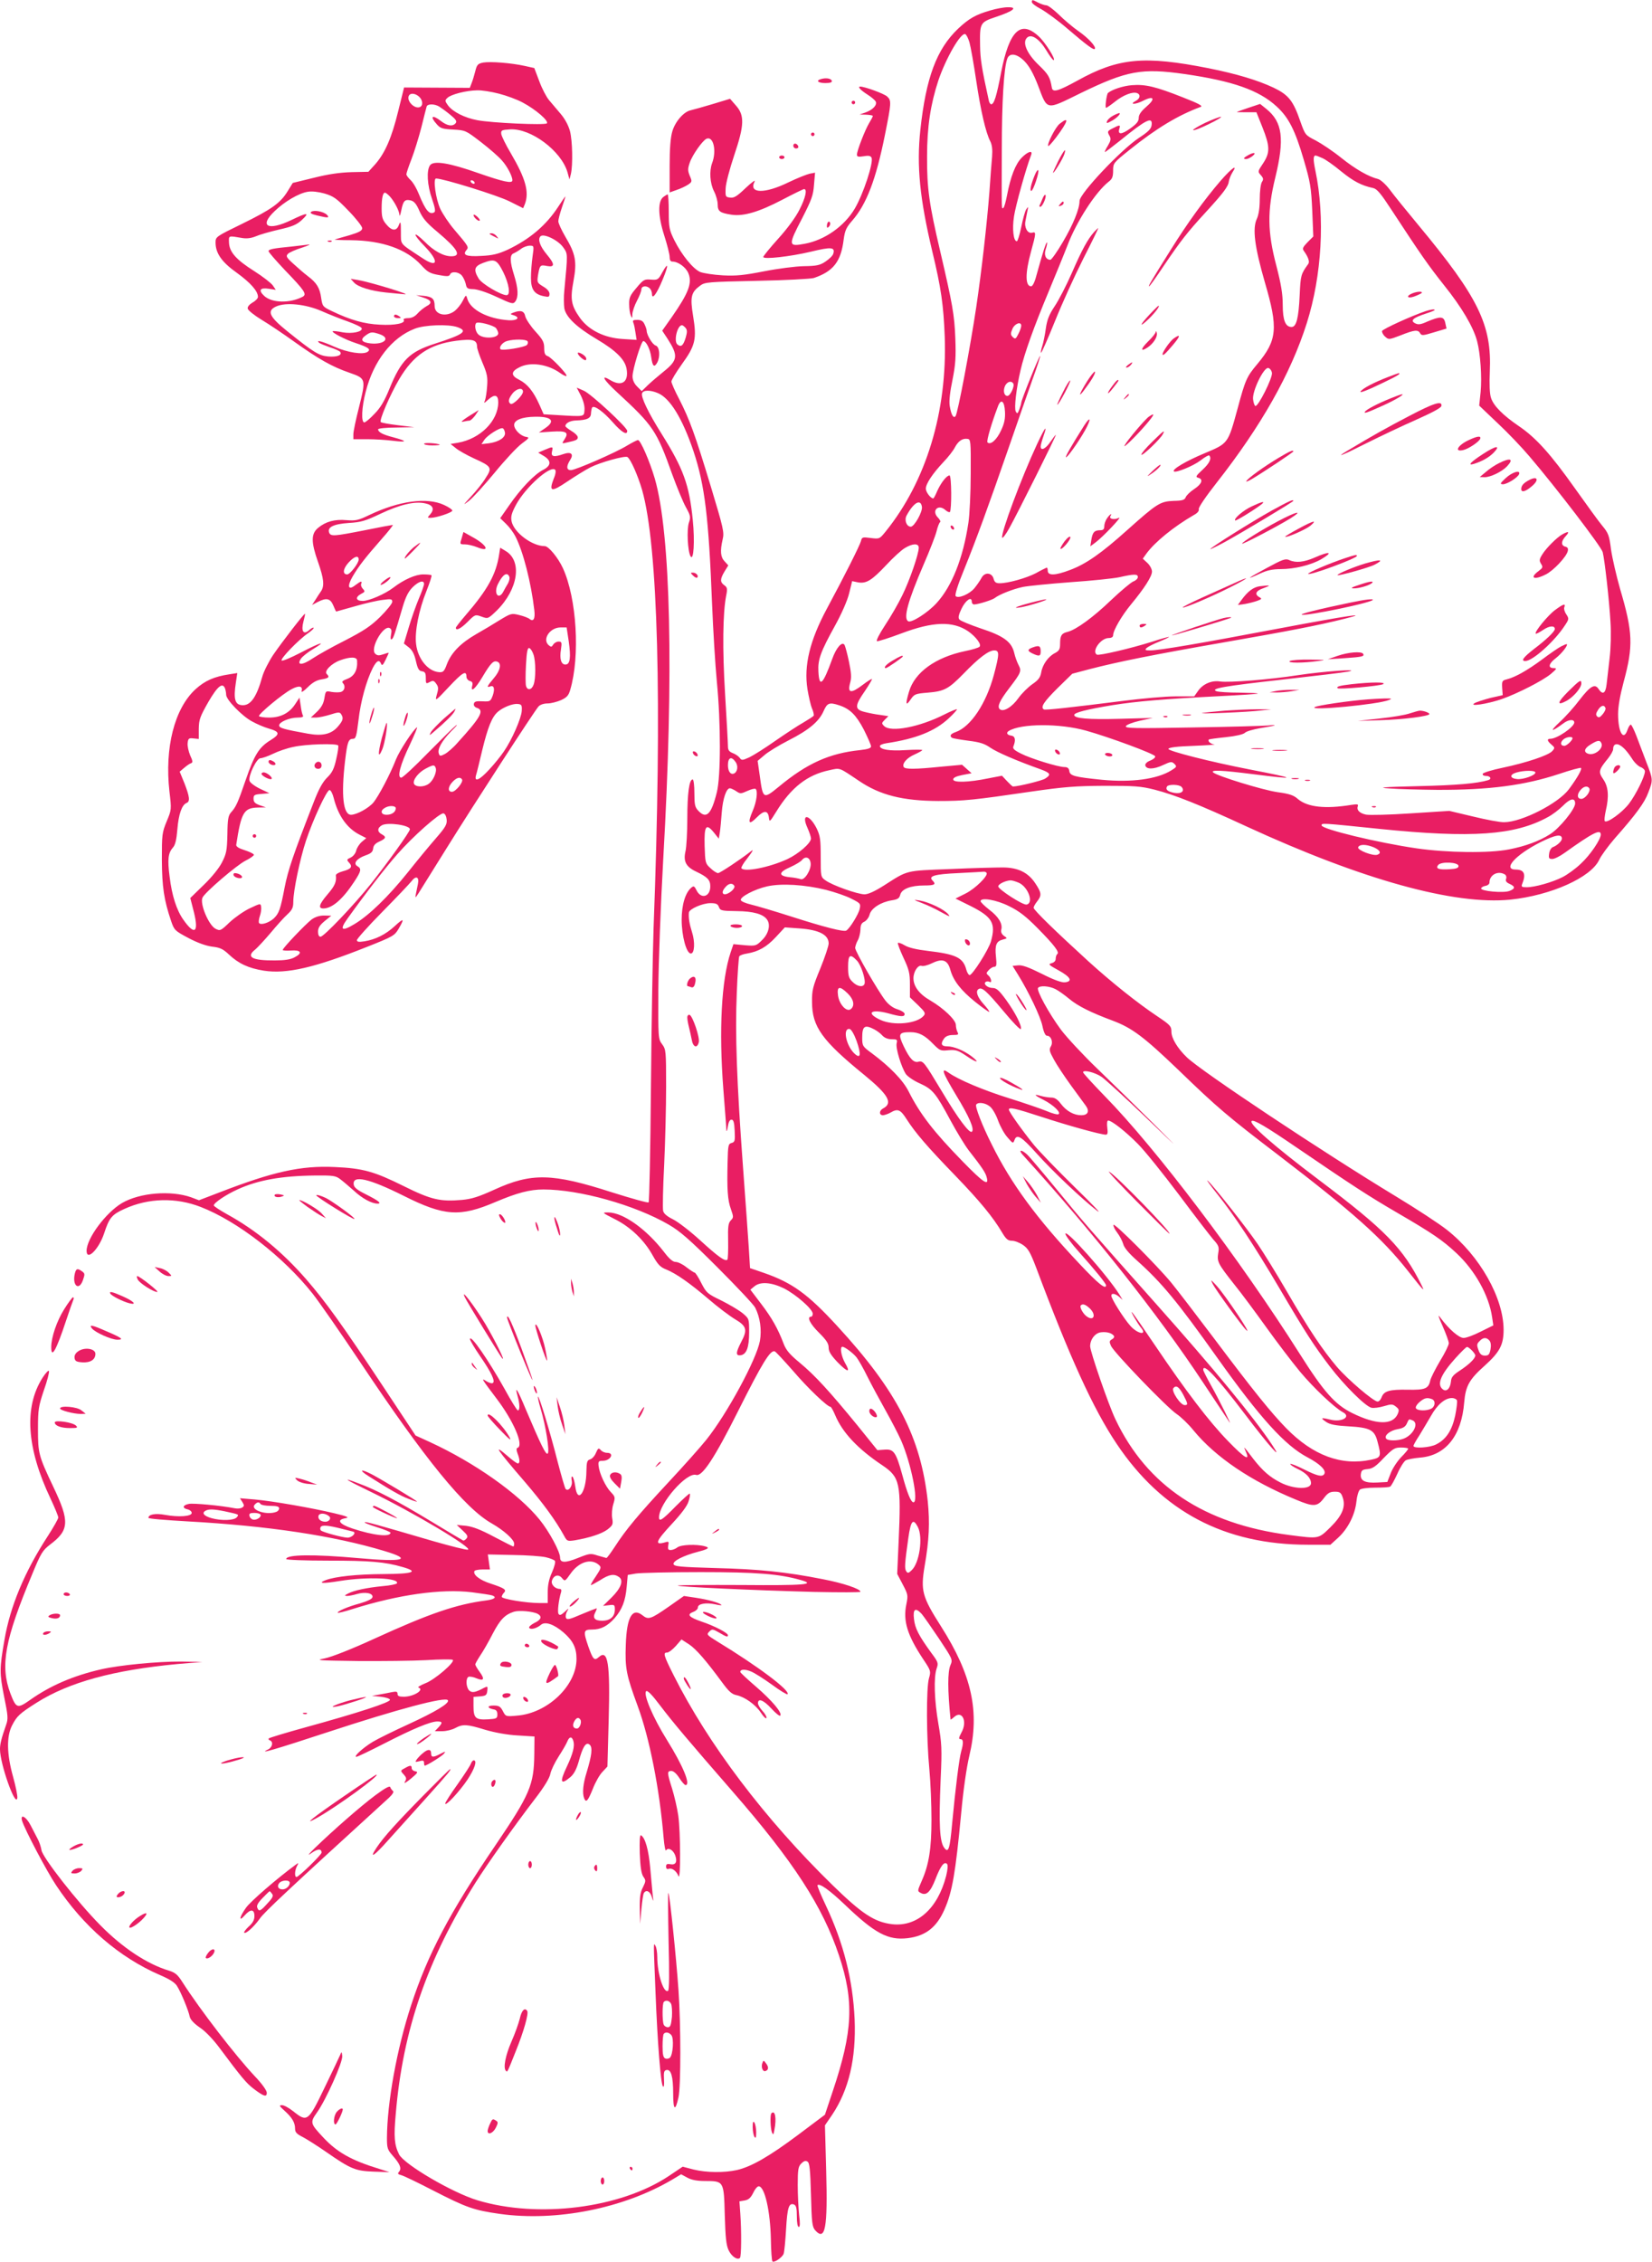<?xml version="1.0" standalone="no"?>
<!DOCTYPE svg PUBLIC "-//W3C//DTD SVG 20010904//EN"
 "http://www.w3.org/TR/2001/REC-SVG-20010904/DTD/svg10.dtd">
<svg version="1.0" xmlns="http://www.w3.org/2000/svg"
 width="935pt" height="1280pt" viewBox="0 0 935 1280"
 preserveAspectRatio="xMidYMid meet">
<g transform="translate(0,1280) scale(0.1,-0.1)"
fill="#e91e63" stroke="none">
<path d="M5840 12788 c0 -7 24 -25 53 -40 28 -16 95 -64 147 -109 111 -95 149
-123 156 -116 11 11 -37 63 -94 102 -31 22 -81 64 -110 93 -29 28 -61 52 -70
52 -9 0 -30 7 -46 15 -34 18 -36 18 -36 3z"/>
<path d="M5605 12741 c-83 -24 -120 -45 -182 -103 -122 -116 -182 -277 -214
-573 -22 -204 -3 -390 67 -685 51 -211 64 -306 71 -485 15 -423 -105 -819
-335 -1103 -34 -42 -35 -42 -84 -36 -46 6 -50 5 -55 -17 -6 -24 -97 -205 -192
-381 -98 -182 -132 -324 -111 -457 7 -42 18 -91 26 -110 8 -18 12 -37 9 -41
-3 -4 -29 -21 -58 -38 -29 -16 -100 -63 -158 -103 -58 -41 -125 -83 -148 -94
-40 -18 -44 -18 -55 -2 -7 9 -25 21 -39 26 -20 8 -27 17 -27 38 0 16 -7 147
-16 293 -16 261 -13 462 6 560 8 39 6 47 -11 59 -24 17 -24 35 2 78 l21 34
-21 23 c-23 24 -26 58 -11 124 10 40 4 64 -65 293 -91 301 -122 385 -180 499
-25 47 -45 93 -45 101 0 9 27 53 59 98 77 106 85 143 64 272 -18 109 -12 135
40 173 27 20 45 21 320 27 161 3 306 11 323 16 110 37 154 93 169 218 7 50 14
67 47 105 82 93 136 234 187 489 36 180 37 192 12 215 -17 16 -127 56 -152 56
-17 0 1 -20 42 -46 22 -14 43 -32 46 -40 7 -20 -18 -46 -60 -61 l-32 -11 38
-1 c20 -1 37 -4 37 -7 0 -4 -9 -21 -20 -39 -23 -37 -70 -158 -70 -180 0 -12 8
-14 39 -9 29 5 39 2 44 -9 11 -29 -47 -205 -95 -287 -59 -100 -170 -178 -282
-199 -96 -18 -97 -11 -15 146 52 102 62 128 66 187 l6 69 -31 -6 c-17 -4 -70
-25 -118 -48 -136 -67 -229 -65 -193 4 7 12 -16 -4 -50 -36 -49 -47 -66 -58
-88 -55 -27 3 -28 5 -26 53 1 28 23 110 48 185 58 172 60 227 10 283 l-33 38
-99 -30 c-54 -16 -110 -32 -124 -35 -39 -8 -88 -64 -104 -120 -10 -34 -15 -96
-15 -197 l0 -148 39 14 c22 7 51 21 65 30 23 16 24 18 10 50 -12 30 -12 40 0
75 15 44 73 126 95 135 39 16 58 -69 31 -139 -16 -44 -12 -113 11 -158 12 -23
21 -56 21 -75 0 -39 13 -48 79 -58 68 -10 155 16 287 85 63 33 118 60 123 60
19 0 8 -50 -26 -116 -20 -41 -69 -108 -120 -164 -47 -52 -85 -99 -85 -104 0
-15 152 2 270 30 115 28 138 26 126 -12 -3 -11 -23 -30 -44 -44 -31 -21 -50
-25 -123 -26 -47 -1 -148 -14 -224 -29 -113 -22 -157 -27 -234 -23 -53 3 -110
12 -128 19 -41 18 -105 97 -146 179 -29 59 -32 72 -32 162 0 54 -3 98 -6 98
-3 0 -13 -6 -24 -14 -33 -24 -31 -107 4 -217 17 -53 31 -108 31 -123 0 -17 5
-26 15 -26 33 0 77 -32 91 -66 23 -55 1 -112 -93 -247 l-55 -78 31 -47 c61
-96 58 -120 -26 -187 -26 -21 -65 -54 -85 -73 l-36 -35 -26 26 c-17 17 -26 37
-26 58 0 38 49 199 61 199 16 0 39 -46 45 -92 7 -51 17 -60 34 -29 18 34 13
89 -9 96 -18 5 -51 60 -51 84 0 5 -5 22 -12 36 -8 18 -19 25 -41 25 -24 0 -28
-3 -22 -17 4 -10 9 -35 12 -57 l6 -39 -79 5 c-102 6 -190 49 -240 117 -51 72
-58 106 -38 212 20 109 12 152 -47 251 -21 36 -39 75 -39 86 0 10 9 45 20 77
11 32 20 60 20 63 0 3 -18 -23 -40 -57 -69 -106 -161 -184 -287 -244 -53 -24
-84 -32 -149 -35 -85 -5 -108 5 -84 33 14 17 13 20 -69 116 -30 35 -65 88 -79
117 -26 57 -42 172 -24 172 41 0 350 -96 415 -129 l78 -39 10 24 c25 68 4 144
-80 287 -28 47 -52 96 -54 109 -2 21 2 23 50 26 118 7 290 -122 325 -243 l11
-40 8 30 c12 53 9 188 -5 243 -9 33 -29 70 -53 98 -21 25 -51 60 -66 78 -15
18 -40 66 -55 107 l-28 74 -54 12 c-77 17 -194 26 -235 19 -30 -6 -36 -12 -45
-49 -6 -23 -15 -54 -21 -68 l-10 -26 -186 1 -186 1 -33 -133 c-37 -152 -75
-238 -130 -301 l-39 -43 -95 -2 c-66 -2 -131 -11 -214 -32 l-119 -29 -29 -47
c-41 -67 -90 -102 -259 -185 -146 -71 -149 -73 -149 -105 0 -61 35 -111 121
-172 77 -56 119 -103 119 -136 0 -8 -14 -23 -31 -32 -18 -11 -29 -24 -27 -34
2 -10 37 -38 78 -63 42 -25 125 -81 185 -124 137 -98 214 -142 313 -176 94
-33 94 -33 53 -199 -17 -66 -31 -133 -31 -149 l0 -28 78 0 c42 0 109 -4 147
-9 82 -10 82 -2 0 20 -59 15 -85 29 -85 45 0 5 46 10 103 10 l102 2 -92 11
c-50 6 -95 14 -98 18 -10 9 52 153 104 242 80 136 171 198 324 218 93 12 117
5 117 -34 0 -10 14 -51 31 -91 26 -61 30 -81 26 -132 -2 -33 -8 -69 -12 -80
-8 -19 -6 -18 17 3 38 34 58 29 58 -15 -1 -105 -102 -206 -228 -228 l-42 -7
29 -23 c15 -13 61 -39 102 -58 102 -46 106 -53 68 -111 -16 -27 -53 -73 -82
-104 -48 -52 -49 -54 -12 -25 22 17 87 89 145 159 58 71 127 145 153 164 42
31 45 35 25 38 -32 5 -68 41 -68 68 0 27 44 45 117 46 96 2 119 -24 58 -65
l-35 -24 74 5 c82 5 97 -4 71 -44 -16 -24 -16 -25 12 -18 56 12 63 16 63 30 0
8 -16 24 -35 35 -19 12 -35 24 -35 28 0 17 27 31 60 32 63 2 85 12 85 42 1 14
4 29 7 32 12 13 64 -25 116 -84 50 -57 82 -76 82 -49 0 20 -203 208 -245 227
l-41 18 24 -46 c14 -29 22 -59 20 -81 -3 -39 4 -38 -162 -28 l-69 4 -24 54
c-33 74 -67 117 -114 141 -49 24 -48 47 1 71 62 32 160 18 231 -33 17 -12 32
-19 35 -16 8 7 -85 105 -106 112 -15 5 -20 15 -20 46 0 33 -8 48 -50 94 -28
31 -53 69 -57 85 -6 31 -26 37 -68 21 -19 -8 -19 -8 3 -15 39 -13 19 -31 -29
-28 -117 8 -215 58 -234 121 -7 25 -8 24 -26 -11 -10 -20 -31 -46 -45 -57 -48
-37 -114 -22 -114 27 0 41 -13 53 -61 58 l-44 4 39 -13 c49 -15 55 -32 19 -50
-15 -9 -38 -27 -50 -41 -15 -17 -33 -26 -54 -26 -17 0 -28 -4 -24 -10 12 -19
-50 -32 -135 -27 -88 4 -165 26 -268 75 -55 26 -57 28 -64 75 -8 58 -25 86
-75 124 -20 15 -57 47 -82 70 -41 37 -44 44 -31 57 8 8 44 24 80 35 36 12 52
20 35 17 -16 -2 -59 -7 -95 -11 -102 -10 -130 -15 -130 -26 0 -6 42 -54 94
-109 111 -115 124 -135 99 -149 -73 -38 -174 -36 -218 5 -34 32 -24 48 27 40
l39 -6 -17 25 c-9 13 -56 50 -105 81 -103 65 -141 108 -143 162 -1 40 -6 39
77 25 25 -4 51 0 75 10 20 9 79 26 131 38 76 17 101 28 130 55 46 43 31 43
-60 -1 -133 -64 -185 -35 -94 51 55 53 136 101 187 109 23 4 59 0 95 -10 50
-15 68 -27 135 -97 43 -44 78 -89 78 -99 0 -14 -16 -23 -72 -40 -40 -11 -77
-22 -83 -24 -5 -2 35 -4 91 -4 177 -2 314 -50 397 -140 36 -40 50 -48 100 -57
48 -9 60 -8 64 3 7 19 47 16 66 -5 9 -10 19 -32 23 -48 5 -26 10 -29 42 -30
22 0 75 -17 131 -43 90 -42 95 -43 108 -26 18 26 16 73 -7 147 -25 79 -26 117
-2 125 9 4 28 15 41 25 13 10 35 18 49 18 24 0 25 0 16 -62 -5 -35 -9 -89 -9
-120 0 -66 19 -93 73 -104 28 -6 32 -4 32 14 0 12 -13 28 -36 41 -34 21 -35
23 -29 64 10 57 12 60 51 52 45 -8 45 10 -1 65 -39 47 -53 86 -36 103 18 18
101 -22 129 -63 26 -37 26 -31 6 -242 -4 -36 -3 -83 0 -103 10 -50 70 -107
185 -175 106 -63 157 -113 167 -165 14 -77 -27 -105 -93 -65 -56 34 -37 1 39
-69 205 -189 224 -216 313 -466 26 -71 60 -154 76 -183 27 -49 29 -57 18 -89
-13 -39 -7 -161 9 -190 18 -31 25 85 13 204 -20 201 -53 291 -177 489 -75 119
-118 209 -110 229 7 19 47 19 89 1 69 -28 140 -145 202 -329 64 -192 86 -374
105 -862 6 -148 18 -346 27 -440 23 -233 23 -538 0 -628 -31 -125 -59 -153
-105 -104 -19 20 -22 35 -22 100 0 42 -4 77 -10 77 -19 0 -30 -79 -30 -220 0
-80 -5 -163 -10 -185 -14 -58 2 -89 59 -116 65 -31 81 -47 81 -84 0 -60 -53
-74 -78 -22 -12 24 -16 26 -29 15 -34 -28 -55 -97 -55 -182 0 -92 27 -191 52
-191 21 0 25 65 6 123 -14 44 -20 80 -17 109 2 20 77 53 121 53 33 0 42 -4 49
-22 7 -20 15 -22 102 -23 93 -1 150 -17 171 -49 20 -29 8 -78 -27 -113 -35
-35 -37 -36 -100 -31 l-64 6 -16 -47 c-52 -156 -67 -440 -41 -775 9 -115 17
-218 17 -230 1 -12 5 -3 8 19 4 26 11 40 21 40 11 0 16 -15 18 -63 3 -57 1
-64 -18 -69 -18 -5 -20 -14 -22 -107 -4 -154 0 -217 19 -268 15 -43 15 -47 -1
-63 -14 -15 -17 -34 -15 -116 1 -54 -1 -102 -4 -106 -13 -12 -52 16 -155 110
-57 52 -126 105 -153 118 -34 17 -52 32 -56 48 -3 14 -1 131 6 260 6 130 11
330 11 444 0 200 -1 209 -22 238 -23 30 -23 35 -22 307 1 158 13 480 28 747
60 1047 42 1835 -48 2147 -29 99 -81 218 -95 218 -6 0 -33 -14 -60 -30 -64
-40 -294 -140 -320 -140 -25 0 -27 21 -5 56 23 35 7 50 -37 35 -54 -19 -72
-15 -65 14 7 29 6 30 -41 10 l-37 -16 32 -19 c44 -27 42 -55 -5 -79 -49 -25
-127 -107 -191 -200 l-51 -73 33 -32 c18 -17 42 -49 53 -71 44 -85 89 -262
107 -417 6 -49 -5 -68 -27 -50 -7 6 -33 16 -58 22 -44 11 -47 10 -110 -28 -35
-22 -95 -58 -134 -80 -87 -50 -140 -104 -165 -168 -16 -44 -22 -49 -46 -47
-62 5 -119 75 -129 158 -9 69 15 193 59 302 18 46 31 85 28 88 -3 3 -24 5 -47
5 -43 0 -109 -29 -169 -75 -47 -36 -137 -75 -173 -75 -40 0 -44 21 -9 40 22
11 23 14 10 28 -8 8 -13 21 -10 28 7 19 -1 17 -32 -6 -41 -33 -49 -9 -17 47
35 60 71 106 163 211 40 45 69 82 65 82 -4 0 -75 -13 -158 -30 -173 -34 -193
-36 -202 -14 -12 31 24 49 110 55 71 4 96 12 180 52 110 52 194 72 253 59 45
-9 55 -33 28 -63 -16 -18 -16 -19 3 -19 32 0 123 30 123 41 0 6 -21 20 -47 32
-97 45 -255 23 -423 -57 -62 -30 -77 -33 -129 -29 -67 6 -118 -8 -161 -44 -40
-33 -40 -80 0 -193 33 -94 37 -135 17 -165 -8 -11 -22 -33 -32 -49 l-19 -29
32 17 c49 25 71 21 88 -19 8 -19 15 -35 17 -35 1 0 49 14 107 30 58 17 129 33
158 36 45 6 52 5 52 -11 0 -10 -31 -48 -68 -85 -55 -54 -94 -79 -198 -133 -72
-36 -154 -82 -184 -102 -59 -40 -93 -41 -67 -2 8 12 39 37 68 54 83 50 45 40
-68 -19 -56 -29 -105 -50 -109 -45 -9 9 94 116 149 154 20 14 35 28 32 31 -3
3 -14 -3 -25 -13 -32 -29 -47 -7 -33 47 6 24 11 44 9 45 -4 4 -131 -161 -179
-231 -26 -39 -55 -96 -63 -126 -31 -111 -64 -160 -109 -160 -45 0 -55 32 -40
129 l8 53 -44 -7 c-87 -13 -139 -36 -193 -85 -119 -110 -175 -331 -147 -579
12 -101 12 -102 -16 -169 -26 -63 -27 -75 -27 -217 1 -153 12 -227 52 -345 18
-53 21 -56 98 -97 51 -27 98 -44 134 -49 45 -5 62 -13 95 -44 55 -52 111 -78
198 -92 129 -20 289 17 585 135 146 58 155 63 178 102 35 60 30 63 -22 15 -51
-47 -109 -76 -172 -86 -32 -5 -42 -3 -42 7 0 7 64 79 143 159 79 80 153 158
165 173 26 35 46 27 37 -16 -18 -88 -19 -85 3 -52 11 17 82 131 159 255 153
246 496 775 521 803 9 10 30 17 51 17 20 0 54 9 77 19 32 15 42 26 51 57 57
192 37 519 -41 689 -27 59 -81 125 -103 125 -72 0 -176 78 -188 142 -5 26 1
46 26 93 54 99 194 224 221 197 5 -5 3 -25 -8 -50 -29 -75 -14 -78 76 -17 45
30 104 67 132 81 55 28 195 67 209 58 18 -11 59 -104 83 -186 90 -315 114
-1195 65 -2478 -5 -151 -12 -561 -15 -910 -3 -349 -9 -638 -13 -643 -4 -4 -97
22 -208 57 -338 109 -455 111 -665 15 -88 -40 -128 -53 -183 -58 -123 -11
-175 1 -330 78 -167 83 -231 101 -391 108 -191 9 -348 -26 -653 -144 l-115
-44 -45 17 c-115 40 -290 26 -391 -33 -91 -54 -200 -200 -200 -270 0 -60 69 8
99 98 29 89 44 107 115 139 136 62 291 66 432 11 207 -80 468 -282 633 -490
37 -47 158 -221 269 -387 368 -552 593 -828 746 -914 68 -39 126 -91 126 -114
0 -9 -2 -16 -5 -16 -3 0 -52 25 -109 55 -75 40 -119 57 -158 62 l-53 5 33 -31
c28 -26 32 -34 22 -46 -7 -8 -15 -13 -19 -11 -3 1 -85 50 -181 108 -190 115
-310 178 -408 214 -101 39 -86 27 63 -45 241 -116 586 -322 553 -329 -10 -2
-97 20 -195 48 -335 98 -385 112 -389 107 -3 -3 29 -15 70 -28 42 -13 76 -27
76 -31 0 -26 -96 -16 -216 24 -75 25 -91 49 -39 58 24 4 13 10 -63 28 -126 30
-349 69 -450 78 l-84 7 14 -22 c11 -18 11 -23 -2 -31 -8 -5 -26 -7 -40 -4 -81
16 -236 30 -261 25 -36 -7 -39 -24 -7 -31 13 -3 23 -12 23 -20 0 -20 -75 -25
-151 -11 -54 10 -94 3 -94 -17 0 -5 100 -13 223 -20 453 -25 827 -81 1114
-168 161 -48 108 -63 -146 -40 -256 23 -411 21 -411 -5 0 -5 107 -9 238 -9
237 0 320 -7 420 -36 95 -27 62 -39 -109 -40 -151 -1 -271 -14 -325 -34 -49
-19 -18 -21 80 -5 155 25 341 17 322 -14 -3 -4 -38 -12 -78 -15 -93 -9 -166
-25 -198 -42 -21 -11 -22 -13 -6 -14 10 0 36 5 56 11 47 14 93 5 88 -18 -2
-10 -27 -22 -71 -35 -68 -18 -132 -46 -125 -53 2 -2 40 7 83 21 261 82 503
116 676 95 55 -7 107 -15 115 -18 27 -10 13 -22 -33 -28 -170 -22 -320 -73
-635 -217 -133 -61 -241 -103 -280 -111 -58 -11 -42 -12 187 -15 138 -1 312 1
388 5 76 5 143 5 149 2 17 -11 -101 -113 -155 -133 -27 -11 -45 -22 -39 -24
37 -12 -26 -52 -83 -52 -26 0 -35 4 -35 16 0 13 -6 15 -32 10 -18 -4 -51 -10
-73 -14 l-40 -7 49 -5 c27 -3 51 -10 53 -17 5 -14 -179 -74 -481 -157 -109
-30 -201 -58 -205 -62 -3 -4 0 -9 7 -11 20 -8 14 -39 -10 -51 -63 -30 34 -2
338 98 396 130 666 202 679 180 10 -17 -70 -65 -222 -135 -81 -37 -173 -82
-203 -100 -56 -34 -112 -85 -93 -85 6 0 77 34 159 76 160 82 260 124 299 124
30 0 31 -7 6 -34 l-20 -21 42 0 c23 0 56 8 74 18 43 23 65 22 169 -10 55 -16
125 -29 184 -32 l95 -6 -1 -100 c-2 -174 -25 -228 -219 -514 -261 -384 -384
-618 -478 -906 -81 -247 -136 -551 -137 -752 0 -57 3 -66 33 -100 41 -47 51
-71 36 -90 -10 -11 -8 -15 12 -20 13 -3 94 -42 179 -86 191 -98 231 -112 378
-133 321 -45 701 31 977 194 l50 30 35 -19 c24 -13 55 -19 100 -19 107 0 107
0 112 -192 4 -129 8 -171 22 -200 17 -36 50 -57 64 -43 8 8 9 150 2 250 l-5
70 30 5 c22 4 34 15 48 43 9 20 23 37 31 37 34 0 66 -141 69 -302 1 -64 5
-119 9 -123 9 -9 55 22 63 43 4 9 10 72 14 139 7 124 16 151 45 140 12 -5 16
-21 16 -67 0 -36 4 -60 11 -60 7 0 8 21 2 67 -4 38 -8 114 -8 170 0 89 3 105
20 122 14 14 24 18 35 11 12 -7 16 -44 20 -189 4 -158 7 -181 24 -200 57 -63
71 12 62 338 l-7 256 41 60 c94 141 136 317 127 540 -10 222 -62 430 -162 642
-29 61 -51 114 -48 117 12 12 70 -30 152 -108 173 -166 247 -205 358 -192 101
12 164 61 208 161 45 101 63 208 95 545 12 132 30 257 46 325 60 250 15 458
-160 733 -107 168 -116 202 -93 340 26 149 30 247 18 367 -39 362 -175 626
-512 992 -168 183 -256 246 -418 302 l-76 26 -7 115 c-4 63 -19 270 -33 460
-35 476 -45 750 -35 982 4 108 11 201 14 207 4 6 23 13 44 16 65 11 111 37
163 93 l51 55 84 -6 c110 -8 164 -36 164 -85 0 -14 -21 -77 -47 -141 -43 -104
-48 -124 -47 -191 0 -139 57 -218 297 -413 135 -111 162 -158 106 -188 -24
-12 -25 -39 -1 -39 9 1 28 7 42 15 41 24 56 18 91 -37 50 -78 118 -157 275
-319 140 -145 214 -235 266 -323 22 -37 33 -46 55 -46 16 0 44 -11 63 -24 29
-20 41 -41 74 -127 190 -507 323 -800 456 -998 257 -384 612 -571 1083 -571
l127 0 45 41 c55 51 94 129 102 203 3 31 12 61 20 68 8 6 45 11 87 11 41 0 78
2 84 6 6 3 24 36 41 73 16 37 38 71 48 76 10 5 46 12 81 15 145 12 234 124
249 312 8 93 28 130 117 209 84 76 106 117 106 202 0 180 -135 419 -320 565
-44 35 -174 120 -288 189 -416 252 -1105 710 -1185 788 -53 51 -87 108 -87
144 0 32 -7 39 -80 88 -111 74 -260 193 -390 311 -184 168 -310 290 -310 303
0 6 9 22 20 36 27 34 25 49 -11 103 -40 60 -96 88 -181 89 -35 0 -169 -3 -298
-9 -260 -10 -239 -5 -377 -93 -52 -33 -89 -50 -110 -50 -39 0 -183 51 -221 79
-27 19 -27 21 -27 133 0 98 -3 119 -23 161 -42 83 -90 86 -52 3 11 -25 20 -52
20 -60 0 -26 -70 -87 -134 -117 -102 -47 -245 -75 -260 -51 -2 4 11 28 30 51
35 45 43 61 22 43 -53 -42 -173 -122 -184 -122 -7 0 -27 12 -43 28 -29 26 -30
31 -33 126 -3 115 8 130 53 75 l27 -34 6 35 c3 19 8 71 11 114 6 78 26 136 46
136 5 0 21 -7 35 -16 23 -16 27 -16 64 1 22 10 43 15 47 11 13 -13 5 -73 -17
-124 -30 -70 -22 -83 23 -37 41 42 64 41 69 -2 3 -26 5 -24 41 34 84 137 176
209 300 235 64 14 52 18 167 -59 120 -82 249 -114 450 -115 147 0 197 5 525
53 187 27 250 32 415 33 171 0 206 -2 285 -22 113 -29 252 -84 520 -208 656
-302 1176 -446 1494 -414 229 24 455 125 502 225 11 24 51 78 87 120 122 138
171 205 191 261 27 70 27 74 -10 169 -17 44 -42 110 -56 148 -14 37 -29 67
-33 67 -5 0 -13 -13 -19 -30 -22 -65 -53 -14 -53 90 0 42 11 105 31 180 56
206 53 282 -20 529 -21 74 -44 174 -51 222 -10 80 -15 93 -50 135 -21 25 -90
121 -155 212 -136 192 -220 286 -318 352 -89 61 -141 113 -156 158 -8 23 -10
76 -7 150 12 264 -65 420 -404 828 -68 82 -142 173 -163 202 -23 30 -51 55
-65 59 -54 13 -129 56 -209 120 -47 38 -112 81 -144 98 -59 30 -60 31 -87 107
-41 119 -67 151 -152 192 -92 43 -209 78 -368 110 -364 72 -510 59 -742 -70
-111 -61 -141 -69 -145 -39 -10 58 -19 74 -73 126 -68 65 -95 128 -68 155 24
25 70 -5 110 -71 18 -30 36 -55 41 -55 16 0 -48 102 -85 135 -102 94 -166 31
-212 -205 -26 -136 -40 -180 -56 -180 -5 0 -12 10 -14 23 -40 181 -48 235 -49
307 -2 131 -1 134 92 165 96 32 124 55 65 54 -22 0 -66 -8 -99 -18z m-118
-181 c7 -25 24 -121 38 -215 26 -174 54 -295 80 -345 10 -20 13 -47 10 -87 -3
-32 -10 -121 -15 -198 -14 -180 -44 -446 -75 -655 -33 -221 -105 -603 -117
-615 -12 -14 -25 9 -33 60 -4 28 2 79 16 146 17 86 20 127 16 234 -5 133 -16
195 -86 495 -62 264 -75 355 -74 535 0 168 20 296 64 430 43 126 126 271 152
262 6 -2 17 -23 24 -47z m312 -107 c26 -27 49 -67 75 -134 56 -147 42 -144
244 -45 260 126 343 142 587 107 271 -39 420 -91 520 -183 68 -62 105 -134
154 -302 37 -126 42 -155 48 -287 l6 -147 -33 -33 c-26 -27 -30 -36 -21 -48
26 -36 35 -63 25 -75 -41 -57 -43 -63 -48 -175 -6 -132 -19 -181 -46 -181 -35
0 -50 38 -50 126 0 61 -9 115 -36 220 -51 193 -52 312 -6 500 53 218 41 313
-50 387 l-36 29 -66 -22 c-36 -12 -66 -23 -66 -24 0 -1 25 -1 56 -1 l55 0 34
-85 c43 -108 44 -143 4 -204 -31 -46 -31 -47 -13 -67 15 -17 16 -24 6 -39 -7
-11 -12 -54 -12 -96 0 -50 -6 -88 -16 -111 -27 -55 -13 -160 45 -361 76 -259
70 -327 -43 -462 -60 -71 -68 -90 -111 -250 -55 -201 -53 -198 -186 -254 -106
-44 -187 -92 -175 -103 10 -10 109 30 151 62 24 19 46 31 49 28 15 -16 2 -44
-38 -81 -37 -34 -41 -41 -25 -45 31 -8 22 -35 -22 -64 -23 -15 -44 -36 -48
-46 -6 -16 -19 -20 -69 -21 -76 -3 -94 -15 -262 -165 -147 -132 -233 -192
-324 -226 -84 -32 -126 -33 -126 -4 0 11 -3 19 -7 17 -5 -2 -32 -15 -60 -31
-54 -28 -157 -57 -205 -57 -21 0 -29 6 -34 24 -9 37 -51 41 -69 6 -8 -15 -26
-41 -40 -58 -28 -34 -91 -60 -106 -45 -6 6 11 62 47 149 69 170 138 359 254
694 48 140 109 313 134 384 26 71 45 131 43 132 -4 5 -107 -250 -107 -265 0
-5 -5 -22 -11 -38 -9 -24 -12 -26 -20 -11 -10 18 3 131 27 233 22 96 76 246
157 440 41 99 90 218 108 265 52 137 160 304 234 362 20 15 25 28 25 63 0 42
2 44 93 117 152 122 273 195 402 243 15 5 -8 18 -100 54 -154 61 -212 75 -289
69 -50 -4 -113 -25 -135 -44 -8 -7 -18 -84 -11 -84 4 0 27 16 51 35 46 37 100
58 125 48 21 -8 17 -31 -8 -44 -41 -22 0 -21 42 1 61 31 72 12 18 -34 -30 -26
-43 -45 -43 -63 0 -20 -12 -34 -48 -60 -49 -35 -72 -36 -62 -2 8 23 3 24 -35
4 -34 -17 -34 -19 -19 -46 8 -15 5 -27 -11 -54 -12 -19 -19 -35 -16 -35 3 0
41 29 85 64 149 121 185 138 179 89 -2 -22 -18 -38 -73 -74 -102 -68 -335
-315 -335 -356 0 -45 -36 -133 -93 -230 -33 -57 -66 -103 -72 -103 -26 0 -38
28 -26 61 6 18 9 34 7 37 -5 4 -24 -56 -61 -190 -9 -35 -21 -58 -29 -58 -34 0
-34 75 -1 195 30 109 30 115 6 108 -25 -6 -45 30 -37 67 3 15 8 41 11 56 6 27
5 27 -7 9 -7 -11 -19 -56 -28 -100 -9 -44 -20 -80 -25 -80 -19 0 -27 70 -16
140 8 58 69 276 97 348 11 29 -19 20 -54 -16 -35 -36 -62 -106 -82 -210 -7
-37 -16 -70 -21 -73 -11 -6 -10 -31 -9 326 0 278 12 466 31 518 13 35 55 29
98 -15z m-2975 -183 c43 -11 103 -33 134 -50 74 -39 150 -105 137 -118 -12
-11 -310 2 -394 18 -70 13 -138 47 -165 83 -18 25 -19 29 -4 43 20 20 107 42
169 43 25 1 81 -8 123 -19z m-452 -17 c21 -19 24 -51 4 -59 -32 -12 -78 38
-61 66 9 15 36 12 57 -7z m114 -56 c11 -7 39 -27 62 -46 33 -27 39 -37 31 -48
-17 -20 -47 -16 -83 12 -51 39 -65 27 -23 -19 19 -22 32 -26 92 -29 70 -4 71
-5 156 -70 48 -37 101 -83 119 -104 31 -34 60 -90 60 -113 0 -20 -50 -9 -191
40 -167 59 -255 73 -275 45 -21 -29 -16 -113 11 -190 17 -49 21 -71 13 -76
-27 -17 -50 11 -87 102 -12 31 -33 67 -47 80 -13 12 -24 27 -24 33 0 6 13 45
29 86 16 41 41 122 56 180 14 58 28 111 30 118 6 15 44 15 71 -1z m4997 -291
c18 -7 66 -41 107 -75 70 -57 116 -81 182 -95 22 -5 44 -32 104 -124 169 -258
207 -312 298 -427 98 -122 165 -235 186 -315 19 -71 28 -204 20 -288 l-8 -77
103 -98 c57 -53 139 -139 182 -190 148 -173 406 -510 414 -541 11 -44 37 -271
44 -396 4 -60 2 -147 -5 -205 -6 -55 -14 -121 -17 -147 -6 -52 -22 -61 -45
-27 -21 33 -47 18 -108 -61 -29 -39 -80 -96 -114 -127 -58 -54 -47 -57 22 -6
30 23 62 25 62 5 0 -25 -97 -92 -135 -92 -21 0 -19 -12 6 -33 20 -17 20 -19 4
-37 -22 -24 -144 -65 -281 -94 -59 -12 -110 -28 -112 -34 -2 -7 5 -12 17 -12
26 0 36 -17 14 -24 -63 -19 -179 -29 -398 -34 -205 -5 -234 -8 -160 -13 50 -4
171 -7 270 -8 292 -1 493 25 689 90 65 22 121 37 124 34 7 -7 -20 -55 -68
-120 -59 -80 -266 -186 -366 -187 -23 -1 -102 14 -176 32 l-135 32 -219 -14
c-120 -8 -234 -11 -253 -7 -37 8 -54 26 -46 48 4 11 -3 12 -37 7 -148 -24
-247 -13 -302 33 -24 22 -49 30 -116 39 -83 12 -344 92 -364 112 -15 15 50 12
224 -10 259 -33 255 -26 -15 26 -222 43 -466 105 -462 117 2 8 51 14 143 17
76 3 129 7 117 8 -21 2 -40 19 -31 28 3 2 46 8 96 13 57 6 98 16 107 24 8 9
47 20 87 27 89 14 111 22 43 15 -27 -2 -220 -8 -429 -11 -324 -6 -378 -5 -374
7 3 8 36 21 79 31 l74 16 -185 -5 c-181 -5 -262 2 -260 22 0 13 70 31 215 55
136 22 294 35 605 51 118 6 217 12 219 15 2 2 -45 4 -105 5 -60 0 -118 4 -129
8 -38 15 43 29 375 66 179 20 345 40 370 45 84 18 -147 1 -283 -20 -160 -25
-390 -43 -440 -36 -48 8 -98 -13 -126 -53 l-22 -31 -104 0 c-58 0 -193 -12
-302 -26 -293 -37 -437 -53 -445 -48 -20 13 -1 42 76 119 l85 83 98 26 c163
42 361 82 757 151 373 65 539 97 686 134 153 38 21 19 -366 -54 -454 -86 -683
-125 -733 -125 -30 0 -33 2 -21 14 8 7 41 24 72 36 32 13 56 25 55 26 -2 2
-45 -10 -97 -27 -117 -37 -300 -80 -312 -73 -31 19 22 94 67 94 16 0 25 6 25
15 0 28 49 112 102 176 76 92 118 158 118 185 0 14 -12 36 -26 49 l-26 24 20
28 c48 66 155 153 269 219 21 11 31 24 28 34 -2 9 39 70 102 150 252 321 419
617 509 901 86 271 104 601 49 863 -13 62 -13 86 1 86 3 0 19 -6 37 -14z
m-4798 -136 c3 -5 2 -10 -4 -10 -5 0 -13 5 -16 10 -3 6 -2 10 4 10 5 0 13 -4
16 -10z m-478 -82 c25 -28 53 -81 54 -105 1 -10 5 2 10 26 11 55 20 65 54 57
19 -5 32 -20 49 -60 19 -42 41 -68 105 -121 113 -95 135 -135 75 -135 -43 0
-98 29 -151 83 -70 68 -68 43 2 -28 82 -85 73 -124 -15 -65 -133 88 -120 72
-121 148 0 57 -2 63 -11 40 -13 -37 -40 -36 -72 3 -21 25 -26 41 -26 89 0 60
7 90 19 90 4 0 17 -10 28 -22z m641 -427 c33 -67 43 -131 19 -131 -32 0 -140
64 -158 94 -30 50 -25 69 24 88 67 25 78 21 115 -51z m-1028 -221 c41 -18 108
-45 149 -59 41 -15 76 -31 78 -38 7 -20 -54 -33 -109 -23 -28 6 -53 8 -55 6
-7 -7 69 -47 130 -67 73 -24 88 -36 67 -50 -26 -17 -112 -4 -187 29 -70 31
-107 41 -87 23 5 -5 33 -16 61 -26 29 -9 56 -21 59 -27 11 -18 -19 -29 -69
-25 -52 5 -82 23 -230 142 -103 83 -119 116 -64 141 55 25 168 13 257 -26z
m988 -97 c6 -9 12 -22 12 -29 0 -28 -83 -33 -112 -7 -17 15 -24 53 -13 65 11
11 100 -13 113 -29z m2972 14 c0 -8 -7 -29 -16 -46 -15 -30 -18 -31 -32 -18
-13 13 -13 20 -2 46 13 31 50 44 50 18z m-3191 -8 c62 -22 36 -41 -129 -94
-143 -46 -190 -93 -256 -255 -28 -69 -51 -108 -85 -142 -25 -27 -51 -48 -57
-48 -19 0 -15 87 8 174 44 173 147 306 277 356 55 22 191 27 242 9z m1291 -4
c10 -12 10 -24 1 -55 -14 -46 -26 -56 -47 -39 -22 18 -1 109 26 109 4 0 13 -7
20 -15z m-1731 -36 c64 -22 26 -60 -52 -52 -52 6 -61 22 -25 47 27 19 35 19
77 5z m837 -40 c3 -6 2 -15 -4 -21 -13 -13 -139 -34 -149 -24 -11 11 11 40 38
47 39 11 107 10 115 -2z m4213 -179 c4 -28 -78 -192 -94 -187 -5 2 -11 20 -13
39 -4 48 61 181 86 176 9 -2 19 -14 21 -28z m-1464 -60 c9 -15 -17 -70 -33
-70 -19 0 -26 28 -14 56 12 25 36 32 47 14z m-2775 -46 c0 -21 -57 -77 -70
-69 -16 10 -12 30 11 59 23 29 59 35 59 10z m2728 -113 c2 -39 -3 -66 -22
-106 -24 -53 -60 -85 -77 -68 -7 7 23 109 60 206 17 43 36 28 39 -32z m-2830
-119 c4 -27 -34 -52 -90 -60 l-43 -5 16 24 c17 26 88 71 104 66 6 -2 11 -13
13 -25z m2636 -232 c0 -107 -6 -232 -13 -278 -30 -200 -93 -359 -180 -454 -50
-55 -143 -114 -161 -103 -28 17 -3 111 88 322 34 78 67 163 73 188 6 25 15 48
20 51 4 2 -1 14 -12 25 -39 39 1 80 42 43 10 -9 22 -14 25 -11 11 11 10 207
-2 207 -16 0 -48 -41 -69 -87 -10 -24 -20 -43 -23 -43 -15 0 -42 36 -42 55 0
28 38 85 100 151 26 27 55 64 64 82 19 36 43 53 71 49 19 -2 20 -9 19 -197z
m-276 -188 c4 -28 -43 -112 -63 -112 -24 0 -38 37 -24 63 40 74 80 97 87 49z
m-18 -231 c0 -35 -51 -184 -93 -269 -22 -46 -66 -122 -98 -170 -34 -52 -52
-88 -45 -90 7 -1 68 18 137 44 180 68 292 71 379 12 43 -30 77 -75 64 -87 -5
-6 -42 -17 -82 -25 -167 -35 -285 -120 -317 -229 -21 -71 -19 -85 8 -46 22 32
26 34 98 40 94 8 117 20 204 109 86 89 141 130 172 130 30 0 30 -19 -2 -139
-44 -163 -131 -293 -216 -323 -29 -10 -37 -22 -20 -33 6 -3 47 -10 92 -16 64
-8 91 -16 125 -40 39 -26 144 -72 287 -123 53 -20 57 -29 23 -51 -18 -12 -153
-45 -183 -45 -3 0 -18 14 -34 31 l-28 30 -78 -15 c-111 -23 -198 -25 -198 -6
0 10 17 18 52 25 l52 10 -27 24 -27 24 -120 -11 c-146 -15 -202 -15 -210 -2
-11 19 17 52 61 71 24 11 44 22 44 25 0 3 -42 3 -94 0 -91 -6 -146 3 -146 23
0 6 17 13 38 16 166 25 274 68 352 141 28 26 48 49 46 51 -2 2 -35 -11 -72
-30 -140 -71 -303 -102 -340 -65 -15 15 -15 17 4 36 l20 20 -46 7 c-26 3 -66
11 -89 17 -57 14 -56 35 2 118 24 36 42 66 40 68 -2 2 -25 -12 -51 -32 -68
-52 -89 -49 -72 12 8 28 6 56 -7 118 -9 44 -21 87 -25 95 -14 22 -47 -15 -70
-80 -53 -146 -73 -164 -78 -71 -4 67 12 112 94 260 38 69 70 142 80 183 l17
69 33 -7 c47 -8 77 10 160 98 39 42 86 85 105 96 44 27 79 28 79 2z m-3170
-67 c0 -21 -49 -84 -65 -84 -27 0 -24 31 6 65 33 37 59 46 59 19z m4410 -99
c0 -9 -12 -20 -26 -25 -14 -6 -70 -53 -125 -105 -102 -98 -197 -167 -246 -180
-35 -8 -43 -21 -43 -67 0 -31 -5 -40 -29 -53 -38 -19 -71 -66 -78 -110 -5 -28
-16 -43 -50 -66 -24 -17 -60 -52 -79 -79 -37 -52 -87 -81 -106 -62 -15 15 0
48 56 121 64 84 69 94 51 128 -8 15 -20 47 -25 70 -15 62 -60 95 -188 137 -61
21 -116 43 -122 51 -8 10 -5 25 12 61 23 48 58 72 58 40 0 -9 6 -16 13 -16 26
1 105 26 118 37 24 19 101 50 158 62 30 6 151 18 270 27 119 8 243 21 276 28
84 19 105 19 105 1z m-4040 -39 c0 -8 -13 -45 -29 -82 -16 -38 -42 -111 -57
-162 l-28 -93 28 -22 c20 -16 31 -38 40 -77 10 -44 17 -56 34 -58 18 -3 22
-10 22 -38 0 -33 1 -34 22 -23 18 10 24 8 35 -7 16 -21 16 -29 3 -73 -8 -30
-1 -24 71 53 78 83 99 95 99 57 0 -10 9 -21 19 -24 14 -3 18 -11 14 -26 -11
-43 17 -19 57 48 47 79 63 96 85 87 25 -9 17 -50 -20 -93 -38 -45 -43 -55 -21
-47 22 9 28 -13 15 -51 -13 -34 -15 -35 -58 -33 -36 2 -46 -1 -49 -14 -2 -10
5 -19 17 -23 44 -14 22 -53 -109 -197 -24 -28 -57 -56 -72 -64 -25 -13 -29
-13 -34 1 -10 25 15 71 69 127 29 28 41 43 27 33 -14 -11 -86 -82 -160 -157
-74 -76 -141 -138 -149 -138 -25 0 -6 73 48 185 27 58 46 103 41 100 -21 -13
-100 -134 -119 -182 -33 -85 -98 -207 -127 -243 -28 -33 -94 -69 -127 -70 -45
0 -57 110 -34 305 13 109 19 125 46 125 15 0 19 16 30 105 12 106 44 223 81
296 22 42 37 49 47 23 5 -12 11 -7 25 22 10 20 18 39 18 40 0 2 -14 -2 -31 -8
-24 -8 -34 -8 -46 4 -29 29 44 159 81 145 12 -5 14 -15 9 -38 -4 -21 -2 -30 4
-26 10 6 16 25 63 186 16 53 31 84 55 108 34 34 65 43 65 19z m819 -325 c13
-91 8 -131 -19 -131 -24 0 -34 32 -25 86 6 40 4 44 -14 44 -11 0 -24 -8 -30
-17 -8 -14 -12 -15 -25 -4 -39 33 6 101 67 101 l34 0 12 -79z m-200 -73 c14
-39 14 -138 1 -172 -11 -31 -36 -34 -43 -6 -3 11 -3 65 0 119 4 75 9 98 19 94
7 -2 17 -18 23 -35z m-998 -35 c4 -55 -16 -90 -58 -105 -22 -8 -30 -15 -23
-22 17 -17 11 -44 -10 -51 -10 -3 -34 -3 -53 0 -34 7 -34 6 -41 -36 -5 -30
-17 -52 -42 -76 l-35 -33 29 0 c16 0 53 8 82 17 44 14 53 15 61 2 14 -22 11
-35 -17 -68 -37 -45 -89 -57 -172 -42 -138 25 -162 32 -162 47 0 19 59 44 105
44 23 0 34 4 30 11 -4 5 -10 31 -13 56 l-7 46 -25 -38 c-33 -50 -82 -75 -147
-75 -28 0 -54 4 -57 8 -6 10 134 127 185 153 41 22 64 18 56 -11 -3 -10 11 -2
34 21 27 27 51 41 79 45 42 7 47 13 29 31 -16 16 28 60 76 77 57 21 95 20 96
-1z m-747 -159 c3 -9 6 -25 6 -35 0 -28 90 -121 147 -151 27 -15 67 -32 91
-39 67 -19 69 -32 13 -67 -65 -40 -91 -82 -140 -224 -45 -131 -55 -153 -83
-184 -16 -18 -20 -38 -21 -125 -2 -93 -6 -110 -31 -159 -16 -32 -60 -86 -104
-128 l-75 -73 21 -82 c28 -114 3 -131 -60 -41 -39 55 -65 137 -78 244 -13 99
-8 134 19 165 13 14 20 44 25 104 7 84 25 137 52 148 21 8 17 36 -12 111 l-27
66 26 22 c14 12 31 24 39 26 10 4 9 13 -6 45 -9 22 -16 53 -14 69 3 26 7 29
33 26 l30 -3 0 58 c1 52 7 68 54 151 53 91 81 113 95 76z m1679 -127 c-3 -42
-56 -164 -102 -230 -17 -25 -53 -70 -82 -101 -54 -59 -86 -74 -75 -33 4 12 20
77 36 145 31 127 54 185 87 214 28 25 84 48 113 45 22 -2 25 -6 23 -40z m1798
32 c60 -20 95 -55 138 -137 22 -44 41 -87 41 -95 0 -10 -17 -16 -62 -21 -174
-18 -301 -75 -461 -208 -87 -71 -89 -70 -107 64 l-12 83 38 32 c20 18 82 56
137 84 116 59 173 107 199 167 20 45 32 50 89 31z m4336 -16 c2 -5 -5 -21 -16
-34 -15 -18 -22 -21 -31 -13 -9 9 -8 18 5 38 17 26 35 30 42 9z m-2940 -127
c132 -37 386 -131 391 -145 2 -7 -10 -17 -27 -24 -19 -7 -30 -18 -29 -27 5
-24 47 -24 100 1 45 21 50 21 65 7 15 -15 13 -18 -18 -37 -81 -50 -226 -69
-392 -53 -156 16 -181 22 -185 50 -2 15 -10 22 -27 22 -36 0 -191 48 -246 76
-40 20 -49 29 -43 42 14 35 10 57 -13 60 -23 3 -30 16 -14 26 69 43 288 44
438 2z m2753 -43 c0 -12 -33 -43 -46 -43 -21 0 -25 17 -8 34 15 16 54 22 54 9z
m164 -29 c12 -30 -39 -70 -74 -59 -29 9 -24 31 13 53 40 25 53 26 61 6z
m-7150 -12 c3 -5 -2 -39 -11 -77 -12 -55 -23 -77 -52 -105 -25 -25 -47 -65
-74 -135 -119 -305 -147 -389 -166 -486 -24 -126 -32 -147 -62 -176 -28 -25
-74 -39 -83 -25 -3 5 -1 23 5 40 6 17 9 40 7 51 -3 21 -4 20 -64 -8 -34 -16
-85 -52 -114 -79 -51 -49 -54 -50 -80 -37 -39 20 -90 142 -74 176 12 29 195
185 243 209 28 14 49 29 48 34 -2 6 -25 17 -53 26 -32 10 -48 20 -47 30 28
183 43 209 122 211 l46 1 -35 12 c-27 10 -35 18 -35 37 0 21 5 24 45 27 l45 4
-55 26 c-32 16 -56 35 -58 45 -6 32 41 127 62 127 10 0 42 11 71 25 28 14 80
32 116 39 70 16 245 21 253 8z m7274 -13 c13 -11 34 -38 48 -60 13 -22 36 -44
49 -49 14 -5 25 -16 25 -24 0 -28 -50 -130 -90 -183 -38 -50 -124 -112 -137
-99 -4 3 -1 29 5 57 20 84 15 138 -14 180 -29 42 -26 53 28 119 15 19 28 42
28 51 0 34 26 38 58 8z m-5025 -80 c17 -23 11 -58 -10 -66 -19 -7 -33 14 -33
48 0 43 20 52 43 18z m-1697 -34 c8 -21 -14 -73 -40 -90 -27 -20 -75 -19 -83
1 -8 21 26 65 68 86 42 22 48 22 55 3z m6224 -26 c0 -16 -68 -40 -103 -37 -42
4 -45 25 -5 37 45 13 108 13 108 0z m-6075 -39 c9 -14 -36 -70 -57 -70 -25 0
-23 29 4 57 23 24 43 29 53 13z m4073 -43 c19 -23 -2 -40 -42 -33 -37 7 -51
19 -41 36 9 14 71 12 83 -3z m2307 -7 c10 -17 -23 -60 -45 -60 -25 0 -26 27
-3 52 18 20 38 23 48 8z m-7106 -56 c25 -99 75 -170 145 -206 l39 -20 -25 -21
c-14 -12 -29 -35 -32 -50 -4 -16 -17 -32 -31 -39 -23 -10 -24 -13 -9 -29 21
-23 12 -36 -37 -49 -22 -6 -39 -16 -38 -23 4 -36 -5 -58 -46 -106 -49 -57 -56
-81 -25 -81 49 0 109 51 174 150 41 62 43 75 19 89 -26 15 -5 43 45 61 32 11
42 20 44 40 2 17 13 29 36 39 37 17 40 26 12 41 -26 14 -25 36 2 51 34 18 158
0 158 -23 0 -14 -123 -185 -220 -308 -96 -120 -267 -300 -286 -300 -9 0 -14
11 -14 29 0 21 10 37 38 60 l37 30 -41 1 c-26 0 -50 -8 -70 -22 -35 -27 -164
-162 -164 -173 0 -3 21 -5 47 -3 57 4 67 -14 21 -38 -23 -13 -57 -18 -113 -18
-129 -1 -165 19 -110 62 13 11 52 53 86 93 34 41 76 88 95 105 28 26 34 39 34
72 0 62 38 243 72 346 39 117 117 286 133 286 7 0 18 -21 24 -46z m7026 -30
c0 -32 -89 -141 -142 -174 -61 -39 -140 -68 -233 -86 -112 -22 -348 -19 -522
6 -221 32 -538 109 -538 130 0 14 -2 14 329 -20 521 -53 763 -36 950 66 27 14
66 44 87 65 41 42 69 47 69 13z m-6675 -27 c0 -21 -22 -37 -52 -37 -32 0 -38
23 -10 39 24 15 62 13 62 -2z m288 -64 c3 -27 -7 -44 -60 -105 -35 -40 -107
-127 -160 -194 -110 -137 -219 -243 -301 -292 -74 -45 -87 -34 -40 31 104 145
213 286 281 363 88 101 241 236 262 232 9 -2 16 -16 18 -35z m6532 -85 c0 -28
-60 -116 -112 -164 -30 -29 -77 -63 -105 -77 -57 -29 -156 -57 -203 -57 -27 0
-31 3 -25 18 23 56 12 82 -36 82 -77 0 -1 84 140 155 85 42 121 48 121 20 0
-14 -27 -39 -51 -48 -9 -3 -19 -19 -21 -36 -4 -27 -1 -31 18 -31 12 0 44 16
70 35 161 115 204 136 204 103z m-1285 -72 c36 -16 45 -33 21 -42 -24 -9 -115
26 -109 42 7 18 44 18 88 0z m-3187 -89 c5 -37 -35 -101 -57 -91 -9 3 -37 9
-63 11 -64 7 -62 28 5 57 29 13 59 31 66 40 20 24 45 15 49 -17z m3667 -17 c0
-11 -13 -16 -49 -18 -63 -4 -83 3 -66 24 18 21 115 16 115 -6z m-2671 -39 c10
-16 -65 -90 -120 -117 l-56 -28 85 -42 c123 -62 144 -97 116 -199 -13 -48
-108 -197 -122 -192 -6 2 -14 16 -18 31 -18 68 -58 87 -219 106 -60 7 -108 18
-129 31 -18 11 -36 17 -39 14 -3 -2 11 -40 31 -83 32 -68 37 -88 37 -152 l0
-73 46 -44 c39 -38 44 -46 32 -60 -37 -45 -169 -58 -244 -24 -85 39 -57 64 42
38 75 -21 94 -21 94 -4 0 8 -18 19 -39 26 -25 7 -50 25 -69 49 -45 58 -172
279 -172 299 1 10 7 29 15 43 8 14 14 41 15 60 0 26 6 38 22 45 12 6 26 24 30
41 9 35 63 70 125 80 33 5 43 11 48 31 8 33 59 53 135 53 60 0 70 6 48 28 -25
25 10 36 144 42 73 4 138 7 145 8 6 1 14 -2 17 -7z m2934 -9 c7 -5 10 -16 6
-25 -4 -12 2 -20 20 -28 33 -15 33 -27 -1 -40 -34 -13 -165 -1 -160 15 2 6 13
12 25 14 12 2 22 10 22 18 0 45 49 70 88 46z m-2753 -46 c54 -23 88 -116 45
-124 -21 -4 -160 86 -160 103 0 13 40 32 68 34 7 1 28 -5 47 -13z m-1609 -18
c4 -6 -3 -19 -16 -30 -42 -34 -69 -15 -33 24 18 21 39 23 49 6z m520 -23 c50
-13 115 -35 143 -50 50 -25 53 -28 47 -56 -5 -29 -56 -112 -76 -124 -14 -9
-124 19 -314 80 -94 30 -195 60 -225 67 -30 7 -56 18 -58 25 -6 18 78 62 149
78 81 18 213 10 334 -20z m1035 -92 c56 -27 96 -58 161 -124 95 -96 126 -137
112 -147 -5 -4 -9 -16 -9 -27 0 -12 -9 -21 -24 -25 -20 -5 -15 -10 40 -40 69
-38 82 -63 36 -68 -18 -2 -63 14 -130 48 -74 37 -112 51 -135 48 l-31 -3 31
-50 c60 -97 127 -237 138 -290 7 -35 17 -55 25 -55 24 0 37 -36 23 -60 -11
-18 -9 -28 17 -75 16 -30 60 -96 97 -147 37 -51 75 -103 84 -115 22 -31 11
-53 -26 -53 -42 0 -84 23 -116 65 -18 24 -34 35 -53 35 -14 0 -41 4 -59 9 -45
13 -40 5 16 -23 54 -28 99 -71 83 -80 -5 -4 -36 4 -68 18 -32 13 -125 45 -208
71 -151 47 -290 106 -345 145 -47 34 -38 6 40 -124 76 -125 106 -194 91 -209
-13 -13 -78 73 -172 231 -98 163 -104 171 -130 165 -27 -8 -50 16 -84 87 -33
70 -29 80 38 80 48 0 82 -18 130 -68 36 -36 41 -39 85 -34 41 3 54 0 101 -32
60 -41 81 -42 29 -2 -44 33 -100 56 -138 56 -33 0 -38 15 -16 45 9 12 26 19
49 19 31 0 34 2 26 17 -5 10 -9 28 -9 40 0 28 -69 94 -144 138 -63 36 -96 80
-96 126 0 39 27 78 47 70 9 -3 36 4 60 16 58 28 87 17 102 -39 17 -61 60 -116
141 -181 41 -33 77 -58 79 -56 2 3 -13 23 -33 45 -35 39 -46 73 -27 84 19 12
44 -10 138 -122 53 -64 98 -111 101 -104 6 19 -32 93 -84 165 -39 53 -54 67
-75 67 -30 0 -57 24 -39 35 5 3 15 3 20 0 16 -10 11 21 -5 35 -14 12 -14 15 1
31 10 11 24 19 32 19 12 0 14 11 9 57 -7 66 2 88 39 97 26 7 27 7 6 21 -13 10
-18 22 -15 35 9 33 -15 73 -68 113 -27 21 -49 43 -49 48 0 23 90 8 161 -28z
m-861 -308 c24 -25 51 -110 43 -132 -8 -21 -42 -15 -68 12 -21 20 -25 34 -25
85 0 68 11 76 50 35z m1123 -161 c18 -9 53 -34 78 -55 49 -41 123 -78 247
-124 109 -41 175 -90 375 -282 216 -209 276 -260 563 -479 422 -323 586 -469
732 -654 93 -118 98 -123 77 -80 -103 207 -204 311 -580 594 -257 194 -397
317 -381 333 10 11 80 -30 254 -149 324 -221 411 -277 567 -368 203 -118 260
-157 339 -231 104 -97 183 -238 201 -361 l7 -47 -71 -35 c-39 -20 -82 -36 -97
-36 -27 0 -84 50 -132 115 -16 22 -12 8 13 -48 19 -43 35 -87 35 -97 0 -10
-22 -56 -50 -101 -27 -46 -52 -95 -55 -110 -10 -46 -29 -54 -127 -52 -103 2
-135 -7 -148 -42 -5 -14 -15 -25 -23 -25 -23 0 -170 126 -230 196 -83 98 -159
212 -282 424 -59 102 -134 223 -166 270 -63 93 -255 336 -284 360 -10 8 14
-25 54 -75 94 -117 210 -292 353 -535 148 -252 195 -324 285 -442 82 -107 201
-225 235 -233 13 -3 44 1 71 9 43 13 49 12 68 -3 18 -14 19 -20 9 -43 -29 -62
-121 -60 -257 7 -97 48 -161 120 -298 337 -337 532 -811 1159 -1103 1457 -67
69 -122 129 -122 134 0 16 67 0 105 -26 19 -13 131 -115 248 -227 202 -194
204 -196 42 -34 -94 93 -236 232 -316 309 -80 77 -172 176 -205 220 -67 91
-138 220 -129 235 9 15 62 12 98 -6z m-1175 -25 c34 -33 41 -69 18 -88 -23
-20 -66 25 -73 77 -7 52 9 56 55 11z m150 -203 c15 -8 36 -23 46 -35 12 -13
31 -21 53 -21 30 0 33 -2 28 -23 -7 -26 26 -134 52 -174 10 -14 45 -38 79 -53
73 -33 90 -54 174 -210 34 -63 80 -139 103 -169 76 -97 96 -127 102 -154 13
-50 -19 -29 -136 91 -164 168 -241 267 -307 398 -32 63 -106 139 -208 215 -52
38 -54 41 -54 88 0 66 14 75 68 47z m-100 -65 c28 -80 23 -106 -14 -70 -47 47
-65 144 -25 137 9 -2 25 -29 39 -67z m754 -371 c14 -10 35 -46 47 -80 12 -33
36 -77 54 -96 30 -35 31 -35 39 -14 13 36 39 20 125 -76 89 -99 256 -258 343
-325 30 -23 -25 35 -123 130 -97 95 -204 205 -236 244 -67 83 -141 187 -141
199 0 15 34 8 184 -41 146 -48 336 -101 365 -101 10 0 12 10 8 40 -3 23 -1 40
5 40 20 0 99 -62 168 -132 40 -40 144 -170 233 -288 88 -118 176 -232 194
-253 31 -34 34 -43 28 -77 -8 -48 -1 -61 89 -175 40 -49 122 -160 183 -245 61
-85 147 -198 191 -251 75 -90 195 -204 242 -229 50 -26 -5 -59 -72 -42 -52 13
-57 10 -21 -14 21 -14 53 -20 123 -24 124 -7 149 -20 166 -85 23 -86 21 -92
-36 -104 -168 -36 -329 24 -480 178 -85 87 -187 213 -410 510 -101 134 -210
276 -242 315 -82 99 -322 339 -326 326 -2 -6 7 -26 21 -44 14 -18 29 -47 34
-64 5 -21 32 -53 78 -94 140 -125 229 -233 453 -548 244 -343 385 -499 513
-566 70 -37 107 -73 94 -94 -11 -18 -40 -11 -114 26 -40 20 -75 34 -78 31 -3
-3 16 -16 41 -28 49 -23 76 -52 76 -81 0 -37 -97 -35 -173 4 -59 30 -100 65
-153 133 -57 75 -58 76 -43 42 26 -57 -6 -38 -100 59 -109 112 -239 283 -415
544 -65 96 -123 180 -129 185 -13 13 32 -64 50 -86 39 -46 -17 -38 -59 9 -37
41 -108 153 -108 171 0 16 21 13 44 -6 l20 -18 -18 30 c-68 109 -305 375 -306
344 0 -9 35 -56 78 -104 92 -103 152 -177 152 -187 0 -27 -44 8 -149 120 -243
257 -389 456 -498 677 -55 109 -95 214 -88 225 10 16 51 11 77 -10z m-3676
-412 c16 -12 50 -41 77 -65 47 -44 101 -73 134 -73 27 0 3 18 -69 54 -46 23
-64 37 -66 54 -8 56 87 34 283 -64 229 -115 318 -121 519 -35 123 52 194 71
272 71 204 0 518 -88 709 -199 64 -37 118 -84 276 -242 108 -108 204 -210 213
-227 28 -55 38 -125 27 -189 -19 -104 -186 -413 -304 -560 -32 -40 -128 -148
-214 -240 -172 -185 -241 -268 -303 -364 -23 -35 -44 -64 -48 -64 -4 1 -26 7
-50 14 -39 13 -46 12 -111 -14 -72 -29 -101 -28 -101 2 0 34 -61 147 -116 215
-118 146 -367 322 -621 439 l-81 37 -188 284 c-226 341 -320 472 -431 600
-134 154 -284 278 -448 368 -41 23 -75 45 -75 50 0 14 69 61 136 91 114 52
247 76 435 78 105 1 119 -1 145 -21z m2512 -618 c68 -35 162 -117 162 -143 0
-9 -4 -17 -10 -17 -25 0 -5 -41 45 -90 42 -42 55 -61 55 -85 0 -22 13 -43 51
-83 58 -59 75 -60 41 -2 -21 38 -30 90 -14 90 13 0 60 -35 80 -60 11 -14 39
-63 62 -110 23 -46 69 -131 101 -188 32 -57 73 -135 90 -174 56 -129 100 -348
69 -348 -14 0 -35 50 -64 158 -35 126 -48 144 -99 140 l-41 -3 -113 140 c-157
192 -240 283 -327 355 -57 47 -77 71 -91 108 -32 84 -66 145 -128 226 l-60 79
23 19 c34 28 96 23 168 -12z m1729 -112 c40 -37 24 -77 -18 -45 -21 16 -40 53
-32 61 11 11 26 6 50 -16z m138 -157 c3 -6 -2 -14 -12 -19 -15 -9 -15 -14 -5
-37 17 -38 317 -349 371 -385 24 -16 68 -58 96 -93 125 -152 325 -287 580
-392 100 -42 121 -41 159 10 21 28 34 35 61 35 28 0 35 -5 44 -31 19 -54 -2
-104 -70 -171 -68 -66 -62 -65 -232 -43 -482 63 -805 278 -984 655 -38 79
-143 383 -143 413 0 39 29 76 62 79 34 4 62 -5 73 -21z m2125 -26 c8 -9 10
-28 6 -50 -6 -29 -11 -35 -32 -35 -17 0 -27 8 -34 26 -13 34 -13 40 6 58 19
20 38 20 54 1z m-100 -55 c11 -11 20 -24 20 -29 0 -17 -35 -51 -85 -84 -40
-26 -51 -38 -53 -64 -4 -40 -26 -61 -47 -43 -34 28 -10 84 74 177 31 34 59 62
64 62 4 1 16 -8 27 -19z m-3840 -118 c81 -95 193 -202 211 -202 3 0 15 -21 26
-47 41 -98 127 -190 266 -283 101 -68 108 -100 93 -435 l-8 -180 31 -59 c30
-57 31 -62 21 -112 -20 -95 5 -176 96 -313 43 -64 43 -67 32 -106 -16 -53 -15
-339 2 -515 7 -74 12 -202 12 -285 0 -164 -14 -255 -56 -349 -24 -55 -24 -56
-5 -66 32 -18 55 5 84 79 28 73 49 101 65 85 6 -6 4 -31 -5 -68 -48 -186 -165
-289 -306 -273 -100 12 -171 59 -338 222 -383 374 -703 798 -898 1186 -58 115
-61 129 -37 129 9 0 31 17 49 37 l32 37 42 -27 c41 -27 97 -92 189 -217 36
-49 54 -66 80 -71 47 -10 108 -53 139 -100 15 -23 29 -36 31 -29 2 6 -8 24
-22 39 -14 15 -26 35 -26 44 0 31 32 18 76 -30 24 -26 46 -44 50 -40 14 14
-47 86 -135 162 -50 43 -91 81 -91 85 0 16 26 17 60 3 19 -7 72 -41 118 -74
46 -34 86 -58 89 -55 19 19 -169 160 -398 299 -58 36 -61 39 -45 55 16 16 19
16 56 -5 42 -25 50 -27 50 -15 0 13 -77 53 -149 77 -72 25 -86 40 -47 55 14 5
26 16 26 25 0 21 45 29 97 18 25 -6 41 -7 36 -3 -13 12 -73 29 -145 40 l-67
10 -84 -59 c-105 -73 -117 -77 -151 -50 -57 45 -89 -10 -94 -167 -5 -134 3
-172 67 -346 67 -181 124 -469 147 -746 4 -46 10 -78 14 -71 12 18 39 3 51
-27 14 -38 4 -57 -26 -52 -19 4 -25 1 -25 -13 0 -12 5 -16 15 -13 18 7 44 -12
55 -41 13 -30 12 250 -1 342 -6 42 -22 111 -35 153 -29 91 -29 100 -4 100 12
0 29 -15 45 -40 14 -22 30 -40 35 -40 31 0 -14 109 -105 255 -80 128 -135 259
-118 276 7 7 33 -19 81 -83 70 -92 154 -192 409 -485 344 -395 510 -651 602
-928 86 -258 78 -428 -35 -765 l-45 -135 -152 -114 c-163 -122 -264 -180 -346
-199 -72 -16 -173 -15 -246 3 l-61 16 -79 -53 c-273 -182 -739 -241 -1083
-137 -142 43 -413 202 -443 259 -27 54 -31 99 -19 230 40 474 178 873 452
1309 67 106 220 322 339 477 50 65 80 115 84 138 4 20 25 64 47 98 22 34 44
72 49 85 11 28 26 30 34 3 9 -28 -2 -72 -36 -144 -43 -90 -37 -108 19 -61 20
17 34 43 47 87 23 85 41 114 62 97 18 -15 13 -59 -17 -158 -20 -64 -25 -116
-14 -145 11 -28 21 -17 49 52 14 37 39 81 55 97 l28 30 7 262 c9 323 -4 404
-56 357 -25 -22 -33 -14 -59 60 -30 87 -28 96 20 96 51 0 88 19 129 65 42 49
61 97 68 177 l6 67 46 8 c25 4 190 8 366 8 319 0 444 -10 568 -45 88 -25 21
-31 -333 -28 -197 1 -361 0 -364 -3 -7 -7 432 -27 772 -36 144 -3 262 -3 262
1 0 16 -98 49 -213 71 -207 41 -363 57 -607 63 -204 6 -235 9 -238 23 -3 17
57 48 138 69 61 16 69 23 40 31 -46 13 -135 10 -156 -6 -10 -8 -27 -15 -38
-15 -14 0 -17 5 -14 25 5 22 3 25 -16 19 -64 -19 -56 4 36 103 54 58 88 103
95 128 7 21 10 41 7 44 -2 3 -38 -30 -80 -72 -76 -78 -94 -89 -94 -62 0 78
156 257 210 240 34 -11 104 95 237 360 139 277 183 348 208 339 7 -3 54 -54
105 -112z m2208 -135 c26 -50 27 -57 7 -57 -24 0 -77 80 -64 96 16 19 32 8 57
-39z m1406 -23 c22 -8 20 -41 -3 -54 -26 -14 -78 -13 -87 2 -4 6 4 21 20 35
28 24 43 27 70 17z m142 -7 c3 -8 -2 -47 -10 -87 -18 -83 -51 -134 -107 -162
-35 -19 -129 -25 -129 -9 0 5 15 32 33 59 17 28 47 78 66 111 36 64 79 101
119 101 12 0 25 -6 28 -13z m-252 -113 c39 -15 6 -83 -50 -104 -34 -13 -91
-13 -99 1 -12 18 24 46 66 53 29 5 43 13 51 31 13 28 11 27 32 19z m-24 -161
c0 -4 -18 -26 -40 -48 -22 -23 -49 -64 -59 -91 l-19 -49 -56 -3 c-70 -4 -98
10 -94 46 3 23 8 27 38 30 28 2 47 15 92 63 52 53 62 59 98 59 22 0 40 -3 40
-7z m-6495 -313 c3 -5 28 -10 56 -10 35 0 49 -4 49 -14 0 -8 -7 -17 -16 -20
-54 -21 -148 10 -123 40 14 16 25 18 34 4z m-203 -41 c83 -18 82 -17 68 -34
-15 -18 -87 -20 -142 -5 -42 12 -57 28 -37 41 19 12 47 11 111 -2z m202 -18
c8 -13 -20 -33 -41 -29 -10 2 -19 11 -21 21 -3 13 3 17 27 17 16 0 32 -4 35
-9z m390 -11 c12 -11 -2 -30 -22 -30 -28 0 -45 17 -39 35 7 16 40 14 61 -5z
m3331 -60 c30 -58 9 -205 -36 -245 -17 -17 -22 -17 -30 -5 -10 16 -9 39 12
188 14 99 27 114 54 62z m-3260 -10 c28 -7 56 -14 64 -16 20 -6 -6 -34 -32
-34 -26 0 -139 30 -151 41 -4 4 -5 13 -1 19 8 13 42 10 120 -10z m1155 -161
c25 -6 48 -15 51 -21 4 -6 -4 -35 -17 -65 -17 -37 -24 -72 -24 -113 l0 -60
-47 0 c-74 0 -213 23 -213 35 0 6 5 16 12 23 17 17 4 26 -75 52 -63 20 -103
52 -91 72 3 4 24 8 46 8 l41 0 -6 43 -6 42 142 -3 c78 -1 162 -7 187 -13z
m297 -41 c18 -15 17 -19 -16 -69 -17 -24 -28 -45 -27 -47 2 -2 25 11 52 27 52
34 80 38 108 18 27 -20 10 -64 -44 -117 l-47 -46 34 4 c30 4 33 2 33 -24 0
-41 -26 -64 -72 -64 -43 0 -56 16 -38 49 6 12 9 21 6 21 -2 0 -41 -15 -86 -34
-69 -30 -82 -32 -87 -19 -3 9 0 25 7 37 11 18 9 18 -14 -4 -21 -19 -29 -21
-35 -11 -7 11 1 79 15 124 3 10 0 17 -8 17 -27 0 -51 26 -44 47 10 31 38 38
57 14 16 -19 17 -19 48 25 46 66 114 88 158 52z m-344 -279 c27 -15 20 -34
-19 -52 -19 -10 -32 -22 -29 -27 8 -13 43 -3 67 17 23 20 72 4 127 -43 54 -47
74 -87 74 -150 0 -151 -164 -308 -337 -321 -64 -6 -64 -5 -80 26 -14 26 -22
31 -53 31 -38 0 -36 -15 2 -22 14 -2 20 -11 20 -28 0 -23 -4 -25 -53 -28 -70
-4 -82 7 -82 74 l0 53 38 3 c32 3 37 7 40 31 3 26 2 27 -17 18 -50 -27 -70
-31 -86 -15 -18 19 -20 71 -2 77 6 2 27 -1 44 -9 42 -17 48 -5 18 36 -14 19
-25 38 -25 43 0 4 13 27 28 50 16 23 48 79 71 124 42 80 68 107 120 124 29 9
107 2 134 -12z m2174 -1 c11 -13 55 -76 98 -140 77 -116 78 -118 64 -150 -16
-39 -16 -139 1 -307 0 -2 9 4 20 14 45 41 77 -24 42 -87 -16 -30 -17 -38 -6
-38 17 0 18 -22 4 -70 -11 -39 -32 -204 -51 -407 -13 -145 -21 -169 -44 -139
-27 35 -32 129 -21 391 8 171 6 202 -13 312 -23 133 -27 262 -10 312 11 31 9
37 -30 89 -71 98 -92 138 -98 191 -7 58 8 68 44 29z m-1932 -598 c9 -15 -4
-50 -20 -50 -21 0 -27 17 -15 40 12 22 25 26 35 10z"/>
<path d="M6299 12145 c-15 -8 -29 -21 -33 -30 -5 -14 -2 -14 22 -1 30 15 61
46 46 46 -5 -1 -21 -7 -35 -15z"/>
<path d="M6821 12105 c-41 -20 -71 -38 -68 -41 4 -4 44 12 89 34 46 22 76 41
68 41 -8 0 -48 -15 -89 -34z"/>
<path d="M5998 12100 c-24 -18 -74 -117 -65 -126 2 -3 22 19 44 48 69 92 77
123 21 78z"/>
<path d="M5990 11890 c-16 -33 -30 -63 -30 -67 0 -12 56 79 64 105 13 41 -3
22 -34 -38z"/>
<path d="M7068 11924 c-30 -16 -35 -24 -15 -24 16 0 54 27 47 33 -3 3 -17 -1
-32 -9z"/>
<path d="M6909 11778 c-93 -108 -189 -241 -282 -390 -118 -188 -129 -208 -123
-208 3 0 41 53 84 118 94 139 133 189 236 301 100 109 128 146 131 175 2 13
11 35 20 50 34 52 -4 25 -66 -46z"/>
<path d="M5856 11808 c-21 -51 -29 -88 -19 -88 11 0 47 109 39 117 -3 4 -12
-9 -20 -29z"/>
<path d="M5900 11675 c-6 -15 -13 -32 -16 -36 -3 -5 -1 -9 4 -9 12 0 37 58 29
67 -4 3 -11 -7 -17 -22z"/>
<path d="M6000 11645 c-11 -13 -10 -14 4 -9 9 3 16 10 16 15 0 13 -6 11 -20
-6z"/>
<path d="M6193 11488 c-36 -40 -69 -100 -126 -231 -31 -71 -75 -156 -98 -190
-32 -48 -43 -77 -50 -127 -5 -36 -14 -80 -20 -98 -6 -18 -9 -35 -7 -38 3 -2
38 78 79 179 40 100 113 260 161 355 48 94 86 172 84 172 -1 0 -12 -10 -23
-22z"/>
<path d="M6506 11020 c-57 -61 -61 -78 -5 -25 37 36 66 75 56 75 -2 0 -25 -22
-51 -50z"/>
<path d="M6541 10922 c0 -7 -19 -31 -42 -53 -44 -43 -46 -63 -4 -35 33 22 58
61 52 83 -3 10 -5 12 -6 5z"/>
<path d="M6643 10885 c-20 -14 -63 -75 -63 -89 0 -13 17 3 60 54 42 50 43 63
3 35z"/>
<path d="M6384 10735 c-10 -8 -14 -15 -8 -15 6 0 17 7 24 15 16 19 9 19 -16 0z"/>
<path d="M6155 10646 c-44 -70 -57 -103 -21 -56 41 54 69 100 63 107 -3 3 -22
-20 -42 -51z"/>
<path d="M6016 10581 c-20 -39 -34 -71 -32 -71 9 0 78 131 73 137 -3 3 -22
-27 -41 -66z"/>
<path d="M6296 10617 c-36 -48 -32 -58 4 -12 17 21 30 39 30 41 0 11 -12 1
-34 -29z"/>
<path d="M6369 10553 c-13 -16 -12 -17 4 -4 16 13 21 21 13 21 -2 0 -10 -8
-17 -17z"/>
<path d="M6503 10443 c-22 -15 -122 -133 -138 -163 -12 -22 59 46 117 113 52
60 59 76 21 50z"/>
<path d="M6136 10392 c-72 -114 -107 -175 -103 -179 6 -5 69 83 108 152 36 65
33 86 -5 27z"/>
<path d="M5870 10288 c-90 -193 -206 -505 -198 -530 2 -6 20 17 40 53 47 84
269 529 264 529 -2 0 -16 -18 -31 -40 -27 -40 -55 -53 -55 -26 0 7 7 33 15 56
26 74 10 54 -35 -42z"/>
<path d="M6521 10300 c-34 -33 -61 -65 -61 -72 0 -14 106 86 121 115 16 29 4
20 -60 -43z"/>
<path d="M6522 10134 c-34 -33 -34 -34 -6 -15 32 21 61 51 50 51 -3 0 -23 -16
-44 -36z"/>
<path d="M6266 9868 c-9 -12 -16 -33 -16 -45 0 -17 -6 -23 -22 -23 -34 0 -44
-11 -51 -53 l-6 -38 27 20 c43 31 160 155 134 141 -26 -13 -57 -6 -47 10 12
20 -4 10 -19 -12z"/>
<path d="M6025 9737 c-15 -21 -26 -40 -23 -42 8 -8 60 53 56 66 -2 7 -16 -2
-33 -24z"/>
<path d="M7993 11140 c-37 -15 -28 -31 10 -18 17 6 36 15 42 19 12 12 -23 11
-52 -1z"/>
<path d="M8070 11040 c-83 -28 -245 -102 -248 -113 -1 -7 6 -22 18 -32 20 -18
22 -17 88 8 78 31 98 33 110 11 8 -14 16 -13 79 6 l70 21 -7 32 c-8 38 -27 39
-103 7 -37 -17 -51 -18 -68 -9 -29 15 -11 31 59 54 28 9 52 18 52 21 0 6 -22
3 -50 -6z"/>
<path d="M7854 10666 c-80 -31 -137 -61 -153 -80 -8 -10 17 -2 62 18 100 46
157 75 157 81 0 6 5 8 -66 -19z"/>
<path d="M7870 10546 c-74 -30 -137 -63 -145 -76 -7 -12 13 -5 108 38 66 30
120 63 102 61 -6 0 -35 -11 -65 -23z"/>
<path d="M7975 10446 c-123 -64 -214 -115 -347 -195 -76 -45 -35 -30 105 41
78 39 205 99 282 133 90 40 141 67 143 78 6 32 -42 17 -183 -57z"/>
<path d="M8315 10311 c-64 -29 -88 -71 -32 -57 30 7 89 47 95 64 5 17 -16 15
-63 -7z"/>
<path d="M8393 10231 c-68 -44 -90 -67 -52 -56 48 15 87 37 114 65 41 43 11
39 -62 -9z"/>
<path d="M7234 10208 c-80 -48 -169 -112 -180 -130 -4 -6 10 -1 32 12 67 40
234 151 234 156 0 10 -21 1 -86 -38z"/>
<path d="M8485 10180 c-23 -11 -56 -33 -75 -50 l-35 -29 28 -1 c33 0 98 31
127 62 39 42 19 50 -45 18z"/>
<path d="M8522 10095 c-32 -30 -34 -34 -16 -35 24 0 85 38 92 58 8 25 -39 11
-76 -23z"/>
<path d="M8655 10084 c-31 -16 -45 -31 -45 -51 0 -21 24 -15 60 16 43 36 32
60 -15 35z"/>
<path d="M7199 9912 c-113 -63 -349 -211 -349 -219 0 -2 35 15 78 38 102 56
392 230 392 235 0 10 -22 0 -121 -54z"/>
<path d="M7085 9935 c-48 -22 -104 -70 -94 -80 5 -4 130 74 154 96 15 15 -7 9
-60 -16z"/>
<path d="M7235 9852 c-96 -51 -205 -119 -205 -128 0 -7 208 102 275 144 76 48
32 38 -70 -16z"/>
<path d="M7348 9808 c-43 -23 -76 -43 -74 -45 7 -7 114 40 142 62 43 36 18 30
-68 -17z"/>
<path d="M8845 9778 c-31 -16 -94 -79 -116 -115 -17 -27 -18 -35 -7 -53 12
-19 10 -23 -14 -41 -54 -40 -25 -53 41 -19 43 21 116 99 124 131 4 15 0 23
-14 26 -25 7 -24 31 3 60 23 25 16 29 -17 11z"/>
<path d="M7440 9645 c-60 -26 -106 -31 -143 -14 -21 10 -38 4 -128 -45 -110
-59 -126 -72 -37 -31 39 18 70 25 117 25 77 0 172 23 229 56 71 42 48 47 -38
9z"/>
<path d="M7610 9641 c-79 -26 -212 -82 -206 -88 10 -10 276 88 276 102 0 8
-10 6 -70 -14z"/>
<path d="M7724 9611 c-65 -20 -154 -57 -154 -65 0 -7 178 42 210 59 58 30 34
32 -56 6z"/>
<path d="M6980 9498 c-36 -16 -116 -52 -178 -80 -62 -28 -111 -53 -108 -55 6
-6 164 61 274 117 107 54 114 65 12 18z"/>
<path d="M7690 9490 c-40 -13 -48 -18 -29 -19 28 -1 88 16 104 30 14 14 -14
10 -75 -11z"/>
<path d="M7130 9483 c-36 -5 -67 -28 -103 -77 l-21 -29 42 6 c22 4 53 12 69
18 25 9 26 12 11 20 -30 17 -20 37 25 52 43 16 39 17 -23 10z"/>
<path d="M7635 9389 c-182 -38 -279 -63 -267 -67 26 -8 382 65 401 83 9 9 -45
3 -134 -16z"/>
<path d="M8802 9349 c-40 -29 -119 -125 -110 -134 2 -3 21 7 42 21 35 24 66
26 66 5 0 -14 -49 -61 -118 -113 -60 -47 -76 -68 -49 -68 41 0 163 109 221
197 27 40 27 42 11 67 -10 14 -15 33 -11 41 8 22 -6 18 -52 -16z"/>
<path d="M6925 9303 c-44 -11 -296 -95 -293 -98 3 -3 301 86 333 99 13 6 -15
5 -40 -1z"/>
<path d="M6450 9260 c0 -13 11 -13 30 0 12 8 11 10 -7 10 -13 0 -23 -4 -23
-10z"/>
<path d="M8836 9143 c-16 -8 -65 -42 -109 -75 -84 -62 -152 -100 -200 -112
-25 -6 -27 -10 -25 -48 l3 -41 -70 -16 c-38 -10 -79 -23 -90 -30 -33 -20 70
-5 153 23 89 31 237 106 282 145 32 28 33 30 13 31 -33 0 -28 25 11 55 33 25
71 73 64 80 -2 2 -16 -4 -32 -12z"/>
<path d="M7570 9089 l-55 -19 95 6 c101 7 114 10 105 25 -10 15 -85 9 -145
-12z"/>
<path d="M7300 9060 c-18 -12 77 -12 160 0 50 6 45 7 -45 8 -55 1 -107 -3
-115 -8z"/>
<path d="M8876 8888 c-63 -63 -67 -84 -9 -53 39 22 83 73 83 98 0 25 -9 19
-74 -45z"/>
<path d="M7651 8929 c-70 -8 -90 -14 -80 -23 8 -8 240 13 257 23 21 13 -68 12
-177 0z"/>
<path d="M7220 8890 l-35 -7 40 -1 c22 0 60 3 85 7 l45 8 -50 0 c-27 0 -66 -3
-85 -7z"/>
<path d="M7740 8843 c-105 -8 -284 -34 -299 -44 -36 -22 357 15 419 40 21 8
18 10 -25 9 -27 -1 -70 -3 -95 -5z"/>
<path d="M6930 8779 c-58 -5 -114 -11 -125 -13 -32 -7 263 5 330 14 l60 7 -80
0 c-44 0 -127 -4 -185 -8z"/>
<path d="M7980 8764 c-25 -9 -101 -22 -170 -29 l-125 -14 125 4 c134 4 280 23
280 35 0 8 -36 20 -55 19 -5 0 -30 -7 -55 -15z"/>
<path d="M6698 8753 c12 -2 30 -2 40 0 9 3 -1 5 -23 4 -22 0 -30 -2 -17 -4z"/>
<path d="M6588 8743 c7 -3 16 -2 19 1 4 3 -2 6 -13 5 -11 0 -14 -3 -6 -6z"/>
<path d="M7088 8563 c18 -2 45 -2 60 0 15 2 0 4 -33 4 -33 0 -45 -2 -27 -4z"/>
<path d="M7207 8553 c18 -2 50 -2 70 0 21 2 7 4 -32 4 -38 0 -55 -2 -38 -4z"/>
<path d="M7313 8393 c9 -2 25 -2 35 0 9 3 1 5 -18 5 -19 0 -27 -2 -17 -5z"/>
<path d="M7388 8383 c6 -2 18 -2 25 0 6 3 1 5 -13 5 -14 0 -19 -2 -12 -5z"/>
<path d="M7768 8233 c7 -3 16 -2 19 1 4 3 -2 6 -13 5 -11 0 -14 -3 -6 -6z"/>
<path d="M5380 9821 c0 -5 5 -13 10 -16 6 -3 10 -2 10 4 0 5 -4 13 -10 16 -5
3 -10 2 -10 -4z"/>
<path d="M5053 9063 c-36 -20 -56 -43 -39 -43 8 0 96 61 96 66 0 8 -15 2 -57
-23z"/>
<path d="M5831 9389 c-81 -21 -109 -35 -48 -24 51 10 156 43 137 44 -8 0 -48
-9 -89 -20z"/>
<path d="M5848 9138 c-35 -12 -35 -21 -3 -36 37 -17 45 -15 45 12 0 31 -8 36
-42 24z"/>
<path d="M2151 8984 c0 -11 3 -14 6 -6 3 7 2 16 -1 19 -3 4 -6 -2 -5 -13z"/>
<path d="M2141 8944 c0 -11 3 -14 6 -6 3 7 2 16 -1 19 -3 4 -6 -2 -5 -13z"/>
<path d="M2102 8761 c-7 -21 -12 -45 -11 -52 0 -8 7 8 15 35 9 26 13 50 11 52
-2 2 -9 -13 -15 -35z"/>
<path d="M2512 8734 c-34 -31 -68 -66 -74 -78 -10 -19 -8 -19 18 4 64 54 106
96 115 113 5 9 8 17 7 17 -2 0 -31 -26 -66 -56z"/>
<path d="M2291 8734 c-14 -49 -7 -56 9 -9 7 20 10 39 7 42 -3 3 -10 -12 -16
-33z"/>
<path d="M2161 8624 c-23 -89 -22 -122 3 -63 14 33 33 149 24 149 -2 0 -14
-39 -27 -86z"/>
<path d="M5972 8549 c2 -7 10 -15 17 -17 8 -3 12 1 9 9 -2 7 -10 15 -17 17 -8
3 -12 -1 -9 -9z"/>
<path d="M6255 8530 c3 -5 15 -10 26 -10 11 0 17 5 14 10 -3 6 -15 10 -26 10
-11 0 -17 -4 -14 -10z"/>
<path d="M1520 8490 c0 -13 28 -25 38 -16 3 4 0 11 -8 16 -20 13 -30 12 -30 0z"/>
<path d="M1787 8483 c-14 -13 -6 -33 13 -33 13 0 20 7 20 20 0 19 -20 27 -33
13z"/>
<path d="M1480 8422 c0 -12 49 -37 57 -29 8 8 -26 36 -44 37 -7 0 -13 -4 -13
-8z"/>
<path d="M1430 8070 c0 -5 5 -10 10 -10 6 0 10 5 10 10 0 6 -4 10 -10 10 -5 0
-10 -4 -10 -10z"/>
<path d="M1322 7848 c5 -15 48 -24 48 -10 0 10 -23 22 -42 22 -5 0 -8 -6 -6
-12z"/>
<path d="M9136 8454 c-11 -30 -6 -37 14 -19 11 10 20 22 20 27 0 15 -28 9 -34
-8z"/>
<path d="M5217 7691 c29 -11 79 -34 110 -52 47 -26 54 -28 39 -11 -24 28 -109
68 -161 77 -38 6 -38 5 12 -14z"/>
<path d="M5462 7473 c2 -9 9 -18 16 -21 18 -6 15 25 -4 32 -11 4 -14 1 -12
-11z"/>
<path d="M5387 7179 c7 -7 15 -10 18 -7 3 3 -2 9 -12 12 -14 6 -15 5 -6 -5z"/>
<path d="M5750 7175 c0 -5 14 -30 30 -55 16 -25 30 -40 30 -35 0 6 -14 30 -30
55 -16 25 -30 41 -30 35z"/>
<path d="M5642 6804 c10 -10 20 -16 22 -13 3 3 -5 11 -17 18 -21 13 -21 12 -5
-5z"/>
<path d="M5660 6700 c0 -10 56 -42 108 -61 38 -15 17 2 -50 39 -32 18 -58 28
-58 22z"/>
<path d="M5791 6263 c391 -430 764 -901 1016 -1282 76 -114 144 -217 151 -227
21 -33 -59 128 -104 208 -24 43 -44 82 -44 88 0 40 76 -41 235 -250 136 -180
224 -278 155 -175 -105 158 -333 434 -651 791 -386 434 -422 475 -568 654 -79
96 -154 185 -168 198 -34 31 -52 27 -22 -5z"/>
<path d="M6435 6001 c99 -100 181 -181 183 -181 20 0 -302 331 -341 351 -12 6
59 -70 158 -170z"/>
<path d="M5811 6102 c13 -23 36 -57 52 -75 l28 -32 -22 43 c-13 23 -36 57 -52
75 l-28 32 22 -43z"/>
<path d="M6864 5535 c13 -27 163 -235 189 -260 42 -43 -116 194 -167 250 -34
37 -36 38 -22 10z"/>
<path d="M1555 6040 c-7 -12 18 -18 40 -10 17 6 16 7 -8 12 -15 3 -30 2 -32
-2z"/>
<path d="M1790 6037 c0 -9 211 -140 216 -134 5 5 -85 72 -146 110 -28 17 -70
31 -70 24z"/>
<path d="M1741 5971 c30 -21 65 -44 79 -51 l25 -13 -25 28 c-22 24 -108 75
-126 75 -4 0 17 -17 47 -39z"/>
<path d="M3478 5903 c89 -44 168 -119 216 -206 29 -52 44 -67 75 -79 57 -23
133 -76 241 -168 52 -45 120 -96 150 -114 66 -39 72 -60 35 -129 -31 -60 -32
-79 -3 -75 33 5 48 44 48 130 0 76 0 77 -37 108 -21 17 -75 49 -121 72 -79 38
-84 43 -113 99 -16 32 -33 59 -38 59 -4 0 -25 14 -46 30 -21 17 -48 30 -61 30
-16 0 -36 17 -67 58 -100 129 -231 222 -315 222 -36 0 -35 -1 36 -37z"/>
<path d="M2830 5911 c10 -21 30 -37 30 -26 0 14 -21 45 -31 45 -6 0 -6 -7 1
-19z"/>
<path d="M3146 5870 c9 -30 18 -57 20 -59 8 -9 4 27 -7 60 -20 58 -30 56 -13
-1z"/>
<path d="M3031 5880 c0 -8 4 -24 9 -35 5 -13 9 -14 9 -5 0 8 -4 24 -9 35 -5
13 -9 14 -9 5z"/>
<path d="M3232 5540 c0 -14 4 -36 8 -50 l8 -25 0 25 c0 14 -4 36 -8 50 l-8 25
0 -25z"/>
<path d="M2631 5460 c15 -31 199 -331 211 -345 22 -24 -39 99 -95 194 -59 98
-144 210 -116 151z"/>
<path d="M2870 5344 c0 -5 34 -93 75 -194 89 -217 91 -210 7 19 -54 146 -82
205 -82 175z"/>
<path d="M3030 5300 c0 -18 61 -203 66 -198 2 2 -3 34 -11 70 -13 64 -54 159
-55 128z"/>
<path d="M2660 5223 c0 -6 25 -49 56 -94 65 -94 89 -145 73 -154 -5 -4 -21 1
-36 10 -32 21 -28 15 55 -95 98 -128 159 -269 121 -282 -7 -2 -7 -12 0 -31 14
-35 14 -57 2 -57 -6 0 -31 18 -56 40 -89 77 -66 43 96 -145 101 -118 174 -217
222 -305 16 -30 19 -31 60 -25 87 15 152 37 185 61 30 24 33 29 27 64 -4 21
-1 56 6 79 12 39 11 43 -14 69 -30 31 -64 104 -69 147 -3 27 0 30 25 30 43 1
66 45 23 45 -13 0 -29 7 -36 16 -12 13 -15 11 -27 -16 -7 -18 -22 -34 -33 -37
-17 -5 -20 -14 -21 -67 -1 -120 -50 -187 -63 -87 -4 28 -11 53 -16 56 -6 4 -7
-6 -4 -23 6 -30 -19 -64 -35 -46 -4 5 -24 74 -45 154 -40 159 -105 374 -111
368 -2 -2 4 -33 15 -68 29 -98 52 -242 40 -254 -10 -10 -37 45 -125 252 -46
111 -64 139 -45 71 12 -42 13 -79 1 -79 -5 0 -39 55 -76 123 -90 161 -194 312
-195 280z"/>
<path d="M2670 5083 c0 -6 8 -17 18 -24 16 -13 16 -13 2 6 -8 11 -16 22 -17
24 -2 2 -3 0 -3 -6z"/>
<path d="M3021 4955 c1 -19 18 -51 18 -35 0 8 -4 22 -9 30 -5 8 -9 11 -9 5z"/>
<path d="M3156 4846 c3 -27 14 -74 25 -105 l19 -56 -6 49 c-3 27 -14 74 -25
105 l-19 56 6 -49z"/>
<path d="M3626 4814 c-10 -14 -16 -30 -14 -35 2 -6 11 6 21 25 20 42 16 47 -7
10z"/>
<path d="M2760 4791 c0 -5 32 -42 71 -82 51 -53 66 -65 53 -41 -37 67 -124
153 -124 123z"/>
<path d="M3719 4513 c-13 -16 -12 -17 4 -4 9 7 17 15 17 17 0 8 -8 3 -21 -13z"/>
<path d="M3453 4454 c-4 -10 6 -27 25 -46 l31 -31 7 38 c5 27 3 40 -7 46 -22
14 -49 10 -56 -7z"/>
<path d="M4920 4816 c0 -17 26 -39 40 -34 6 2 4 12 -5 26 -18 25 -35 29 -35 8z"/>
<path d="M4044 4134 c-18 -14 -18 -15 4 -4 12 6 22 13 22 15 0 8 -5 6 -26 -11z"/>
<path d="M4003 3659 c21 -11 44 -18 50 -16 15 5 -46 37 -70 37 -11 -1 -3 -9
20 -21z"/>
<path d="M3870 3303 c0 -5 9 -21 20 -38 24 -36 26 -26 5 15 -15 29 -25 38 -25
23z"/>
<path d="M3271 2532 c-17 -31 -13 -40 5 -14 9 13 14 26 11 29 -3 2 -10 -4 -16
-15z"/>
<path d="M3621 2314 c3 -79 9 -115 20 -132 15 -21 15 -25 -2 -60 -15 -28 -19
-56 -18 -122 l2 -85 7 81 c4 45 10 86 14 93 13 21 35 11 45 -21 9 -31 10 -30
5 12 -2 25 -9 94 -14 153 -9 100 -28 169 -52 183 -7 4 -9 -32 -7 -102z"/>
<path d="M2990 2250 c0 -11 5 -20 10 -20 6 0 10 9 10 20 0 11 -4 20 -10 20 -5
0 -10 -9 -10 -20z"/>
<path d="M3364 2239 c-3 -6 -1 -16 5 -22 8 -8 11 -5 11 11 0 24 -5 28 -16 11z"/>
<path d="M3784 1818 c5 -184 4 -278 -3 -282 -25 -16 -61 97 -61 192 0 26 -5
54 -10 62 -12 19 -12 37 0 -260 11 -288 30 -522 42 -535 6 -6 8 9 6 40 -2 40
0 50 14 53 26 5 38 -36 38 -134 0 -94 12 -103 30 -21 14 66 14 406 0 608 -13
189 -50 542 -57 549 -3 3 -2 -119 1 -272z m14 -355 c5 -10 7 -44 5 -75 -5 -47
-9 -58 -23 -58 -10 0 -21 7 -24 16 -8 21 -8 119 1 127 12 13 32 7 41 -10z m2
-178 c15 -18 9 -110 -8 -127 -6 -6 -18 -8 -26 -5 -12 5 -16 21 -16 70 0 35 3
67 7 70 11 12 30 8 43 -8z"/>
<path d="M2942 1379 c-7 -28 -28 -87 -48 -132 -33 -76 -47 -147 -31 -163 9 -9
6 -16 56 110 45 111 74 213 65 228 -14 22 -32 3 -42 -43z"/>
<path d="M4315 1128 c-9 -23 2 -51 17 -46 18 6 20 22 4 43 -14 19 -15 19 -21
3z"/>
<path d="M4366 843 c-8 -9 -6 -83 3 -108 7 -16 9 -14 14 14 13 66 4 115 -17
94z"/>
<path d="M2773 783 c-7 -15 -13 -33 -13 -40 0 -25 30 -13 46 18 13 26 14 33 2
40 -19 13 -22 11 -35 -18z"/>
<path d="M4260 765 c0 -22 5 -47 10 -55 7 -11 10 -4 10 25 0 22 -5 47 -10 55
-7 11 -10 4 -10 -25z"/>
<path d="M3565 530 c3 -5 8 -10 11 -10 2 0 4 5 4 10 0 6 -5 10 -11 10 -5 0 -7
-4 -4 -10z"/>
<path d="M3400 460 c0 -11 5 -20 10 -20 6 0 10 9 10 20 0 11 -4 20 -10 20 -5
0 -10 -9 -10 -20z"/>
<path d="M3243 3735 c-15 -13 -23 -25 -17 -25 6 0 21 11 34 25 30 32 19 32
-17 0z"/>
<path d="M3065 3510 c12 -19 84 -50 90 -39 4 6 5 11 4 13 -52 35 -109 51 -94
26z"/>
<path d="M2970 3490 c0 -5 7 -10 16 -10 8 0 12 5 9 10 -3 6 -10 10 -16 10 -5
0 -9 -4 -9 -10z"/>
<path d="M2835 3390 c-9 -15 -5 -18 30 -22 21 -2 30 1 30 12 0 18 -50 26 -60
10z"/>
<path d="M3112 3335 c-34 -71 -28 -74 46 -19 7 5 -9 64 -17 64 -4 0 -17 -20
-29 -45z"/>
<path d="M2845 3211 c-3 -5 -1 -12 4 -15 12 -8 41 3 41 15 0 12 -37 12 -45 0z"/>
<path d="M2962 3189 c2 -7 10 -15 17 -17 8 -3 12 1 9 9 -2 7 -10 15 -17 17 -8
3 -12 -1 -9 -9z"/>
<path d="M4648 12353 c-33 -9 -18 -23 23 -23 28 0 39 4 37 13 -5 13 -32 18
-60 10z"/>
<path d="M4820 12220 c0 -5 5 -10 10 -10 6 0 10 5 10 10 0 6 -4 10 -10 10 -5
0 -10 -4 -10 -10z"/>
<path d="M4590 12040 c0 -5 5 -10 10 -10 6 0 10 5 10 10 0 6 -4 10 -10 10 -5
0 -10 -4 -10 -10z"/>
<path d="M4490 11976 c0 -9 7 -16 16 -16 9 0 14 5 12 12 -6 18 -28 21 -28 4z"/>
<path d="M4410 11910 c0 -5 7 -10 15 -10 8 0 15 5 15 10 0 6 -7 10 -15 10 -8
0 -15 -4 -15 -10z"/>
<path d="M1762 11602 c-10 -7 0 -13 32 -21 62 -15 74 -15 56 4 -19 18 -71 28
-88 17z"/>
<path d="M2680 11583 c0 -13 29 -38 35 -31 3 3 -4 13 -15 23 -11 10 -20 13
-20 8z"/>
<path d="M4687 11544 c-4 -4 -7 -14 -7 -23 0 -11 3 -12 11 -4 6 6 10 16 7 23
-2 6 -7 8 -11 4z"/>
<path d="M2771 11476 c2 -2 15 -9 29 -16 23 -12 24 -12 11 3 -7 10 -20 17 -29
17 -8 0 -13 -2 -11 -4z"/>
<path d="M1858 11433 c7 -3 16 -2 19 1 4 3 -2 6 -13 5 -11 0 -14 -3 -6 -6z"/>
<path d="M3748 11258 c-22 -41 -26 -43 -64 -40 -37 3 -43 0 -82 -47 -36 -42
-42 -56 -41 -93 0 -24 4 -52 9 -63 8 -18 9 -17 9 8 1 15 12 49 26 75 14 26 25
55 25 64 0 21 30 24 48 6 7 -7 12 -21 12 -31 0 -36 27 0 60 80 35 84 34 106
-2 41z"/>
<path d="M2004 11201 c23 -25 95 -47 181 -56 33 -3 80 -8 105 -10 47 -5 -191
68 -265 81 l-40 6 19 -21z"/>
<path d="M2230 11010 c0 -5 10 -10 23 -10 18 0 19 2 7 10 -19 13 -30 13 -30 0z"/>
<path d="M3270 10802 c0 -13 39 -46 46 -39 3 3 3 10 -1 16 -9 15 -45 33 -45
23z"/>
<path d="M2650 10443 c-34 -22 -45 -33 -30 -29 14 3 30 6 37 6 6 0 21 14 33
30 12 17 20 30 18 29 -2 -1 -28 -17 -58 -36z"/>
<path d="M2400 10289 c0 -5 21 -9 47 -9 25 0 44 2 42 4 -10 8 -89 13 -89 5z"/>
<path d="M2613 9755 c-11 -34 -11 -35 18 -35 16 0 47 -7 69 -16 78 -32 57 13
-29 59 l-48 27 -10 -35z"/>
<path d="M2342 9704 c-27 -22 -60 -64 -49 -64 1 0 23 20 47 45 50 51 51 57 2
19z"/>
<path d="M2825 9663 c-17 -112 -64 -198 -189 -343 -31 -36 -56 -68 -56 -72 0
-19 28 -5 67 34 42 42 43 42 79 29 36 -13 36 -13 86 35 121 120 145 281 49
337 l-30 18 -6 -38z m58 -127 c3 -7 -1 -24 -8 -37 -8 -13 -20 -34 -26 -46 -27
-51 -57 -11 -31 42 27 55 53 72 65 41z"/>
<path d="M3923 9543 c9 -9 19 -14 23 -11 10 10 -6 28 -24 28 -15 0 -15 -1 1
-17z"/>
<path d="M2175 9515 c-17 -13 -25 -24 -20 -24 14 -1 61 37 54 43 -2 3 -18 -6
-34 -19z"/>
<path d="M3922 8539 c2 -7 10 -15 17 -17 8 -3 12 1 9 9 -2 7 -10 15 -17 17 -8
3 -12 -1 -9 -9z"/>
<path d="M4135 7560 c3 -5 19 -10 36 -10 16 0 29 5 29 10 0 6 -16 10 -36 10
-21 0 -33 -4 -29 -10z"/>
<path d="M3908 7266 c-16 -11 -26 -46 -14 -46 2 0 11 -3 19 -6 10 -3 17 4 21
22 9 33 -3 47 -26 30z"/>
<path d="M3890 7043 c0 -10 4 -34 9 -53 5 -19 12 -52 16 -72 7 -43 31 -52 40
-15 7 27 -35 149 -52 155 -7 2 -13 -4 -13 -15z"/>
<path d="M903 5606 c15 -14 38 -26 50 -26 21 0 21 0 2 19 -11 11 -33 23 -50
26 l-30 6 28 -25z"/>
<path d="M424 5596 c-17 -68 22 -103 45 -40 12 34 12 39 -5 51 -25 18 -33 16
-40 -11z"/>
<path d="M780 5560 c11 -21 88 -70 110 -70 14 0 -99 89 -113 90 -4 0 -3 -9 3
-20z"/>
<path d="M625 5480 c8 -13 72 -45 108 -54 46 -11 22 13 -40 40 -58 26 -78 30
-68 14z"/>
<path d="M363 5392 c-42 -67 -73 -159 -73 -214 0 -68 28 -19 83 147 18 55 37
108 41 118 5 9 4 17 -1 17 -4 0 -27 -31 -50 -68z"/>
<path d="M521 5283 c20 -23 109 -63 143 -63 39 0 27 10 -62 48 -82 36 -101 40
-81 15z"/>
<path d="M442 5154 c-15 -10 -22 -24 -20 -37 2 -18 11 -23 44 -25 45 -3 74 15
74 48 0 30 -62 40 -98 14z"/>
<path d="M241 5005 c-106 -166 -91 -398 45 -684 24 -51 44 -100 44 -107 0 -7
-27 -55 -60 -106 -131 -201 -213 -398 -245 -588 -28 -160 -28 -187 -2 -318 22
-107 24 -127 12 -160 -28 -80 -35 -110 -35 -139 0 -84 89 -334 98 -276 2 12
-9 66 -24 120 -36 129 -38 229 -5 292 27 52 42 66 138 127 183 116 436 185
798 219 l140 12 -120 2 c-131 1 -348 -20 -453 -44 -157 -36 -287 -92 -400
-172 -74 -52 -80 -50 -113 35 -59 158 -33 302 124 677 49 119 58 133 102 167
107 81 110 130 17 325 -84 177 -87 190 -87 328 0 110 3 128 33 218 19 53 32
103 29 110 -2 6 -18 -10 -36 -38z"/>
<path d="M340 4831 c0 -11 78 -31 117 -31 l28 1 -24 19 c-24 21 -121 29 -121
11z"/>
<path d="M310 4752 c0 -19 36 -32 86 -32 42 0 46 2 34 14 -19 19 -120 33 -120
18z"/>
<path d="M2086 4448 c123 -78 180 -111 225 -128 27 -11 49 -18 49 -16 0 5
-202 126 -257 155 -63 32 -74 25 -17 -11z"/>
<path d="M1681 4425 c10 -10 38 -19 65 -21 l49 -4 -35 13 c-19 8 -48 17 -65
21 -28 7 -29 6 -14 -9z"/>
<path d="M2110 4274 c0 -6 125 -64 137 -64 9 1 -118 69 -129 70 -5 0 -8 -3 -8
-6z"/>
<path d="M360 3780 c0 -5 9 -10 21 -10 11 0 17 5 14 10 -3 6 -13 10 -21 10 -8
0 -14 -4 -14 -10z"/>
<path d="M281 3661 c-12 -8 -9 -11 11 -16 28 -7 48 -1 48 16 0 12 -40 12 -59
0z"/>
<path d="M245 3560 c-8 -13 15 -13 35 0 12 8 11 10 -7 10 -12 0 -25 -4 -28
-10z"/>
<path d="M1982 3180 c-78 -21 -133 -46 -75 -35 46 9 181 53 163 53 -8 1 -48
-8 -88 -18z"/>
<path d="M1718 3103 c7 -3 16 -2 19 1 4 3 -2 6 -13 5 -11 0 -14 -3 -6 -6z"/>
<path d="M2397 2965 c-37 -26 -52 -44 -19 -26 23 14 68 50 62 51 -3 0 -22 -11
-43 -25z"/>
<path d="M2395 2882 c-12 -9 -27 -25 -35 -35 -12 -17 -11 -18 13 -12 21 6 27
4 27 -9 0 -9 2 -16 4 -16 11 0 96 53 108 67 12 15 10 15 -19 0 -42 -22 -53
-21 -53 3 0 24 -18 25 -45 2z"/>
<path d="M1307 2845 c-27 -7 -52 -17 -55 -20 -8 -9 46 2 103 20 53 17 13 17
-48 0z"/>
<path d="M2665 2821 c-3 -10 -37 -62 -75 -116 -39 -54 -70 -103 -70 -109 0
-19 81 68 126 135 41 62 56 109 35 109 -5 0 -12 -8 -16 -19z"/>
<path d="M2295 2798 c-30 -16 -30 -16 -10 -38 16 -18 17 -24 6 -42 -7 -12 7
-4 34 18 40 33 43 39 26 42 -12 2 -21 10 -21 18 0 17 -8 17 -35 2z"/>
<path d="M2403 2648 c-153 -155 -231 -241 -271 -301 -46 -69 -15 -49 64 40 44
49 141 157 217 241 123 137 144 162 134 162 -2 0 -67 -64 -144 -142z"/>
<path d="M1951 2640 c-180 -123 -245 -175 -156 -125 114 64 361 244 335 244
-3 0 -83 -53 -179 -119z"/>
<path d="M2787 2723 c-10 -9 -8 -33 2 -33 5 0 11 9 14 20 5 20 -3 26 -16 13z"/>
<path d="M2125 2643 c-82 -61 -234 -194 -340 -296 -41 -40 -48 -50 -23 -32 35
25 58 27 58 3 0 -12 -129 -138 -142 -138 -12 0 -10 38 3 62 10 19 10 20 -8 7
-105 -77 -254 -206 -280 -242 -38 -53 -44 -85 -8 -44 33 37 55 36 55 -4 0 -21
-9 -39 -32 -59 -17 -16 -29 -32 -26 -35 9 -9 56 34 88 79 24 36 169 171 730
683 22 21 31 35 24 40 -6 5 -13 14 -15 21 -3 10 -30 -5 -84 -45z m-485 -496
c0 -18 -21 -37 -41 -37 -24 0 -33 18 -19 35 15 19 60 20 60 2z m-101 -61 c10
-12 5 -23 -25 -55 -40 -45 -49 -49 -58 -24 -5 11 5 29 31 55 20 21 38 38 39
38 1 0 7 -6 13 -14z"/>
<path d="M125 2498 c15 -49 138 -283 192 -364 155 -234 358 -409 589 -509 54
-23 85 -43 96 -62 22 -34 65 -138 72 -174 4 -16 24 -38 56 -60 31 -20 75 -66
111 -114 125 -168 153 -201 193 -232 59 -45 76 -50 76 -24 0 13 -27 51 -68 94
-109 116 -309 375 -410 533 -26 41 -40 53 -75 64 -124 37 -263 129 -389 257
-129 130 -326 382 -333 424 -3 19 -13 49 -22 65 -8 16 -26 50 -40 77 -25 49
-60 67 -48 25z"/>
<path d="M417 2354 c-16 -9 -27 -18 -24 -20 6 -6 77 23 77 30 0 10 -24 6 -53
-10z"/>
<path d="M410 2215 c-11 -13 -9 -15 13 -15 13 0 30 7 37 15 11 13 9 15 -13 15
-13 0 -30 -7 -37 -15z"/>
<path d="M672 2088 c-18 -18 -15 -27 7 -21 22 6 37 33 18 33 -7 0 -18 -5 -25
-12z"/>
<path d="M795 1961 c-37 -22 -70 -59 -62 -67 7 -7 54 24 81 55 26 29 17 34
-19 12z"/>
<path d="M1176 1748 c-9 -12 -14 -24 -11 -26 8 -9 34 7 45 27 15 30 -14 28
-34 -1z"/>
<path d="M1926 1175 c-5 -11 -44 -95 -89 -187 -93 -193 -98 -197 -178 -133
-24 19 -53 35 -64 34 -17 0 -14 -5 16 -32 42 -38 59 -66 59 -101 0 -20 9 -30
43 -47 23 -12 83 -50 132 -84 141 -98 166 -108 270 -112 l90 -3 -60 19 c-157
48 -238 94 -316 178 -74 79 -75 84 -34 142 50 70 147 287 142 319 -3 25 -4 25
-11 7z"/>
<path d="M1907 852 c-18 -19 -23 -72 -8 -72 7 0 41 70 41 85 0 11 -18 4 -33
-13z"/>
</g>
</svg>
